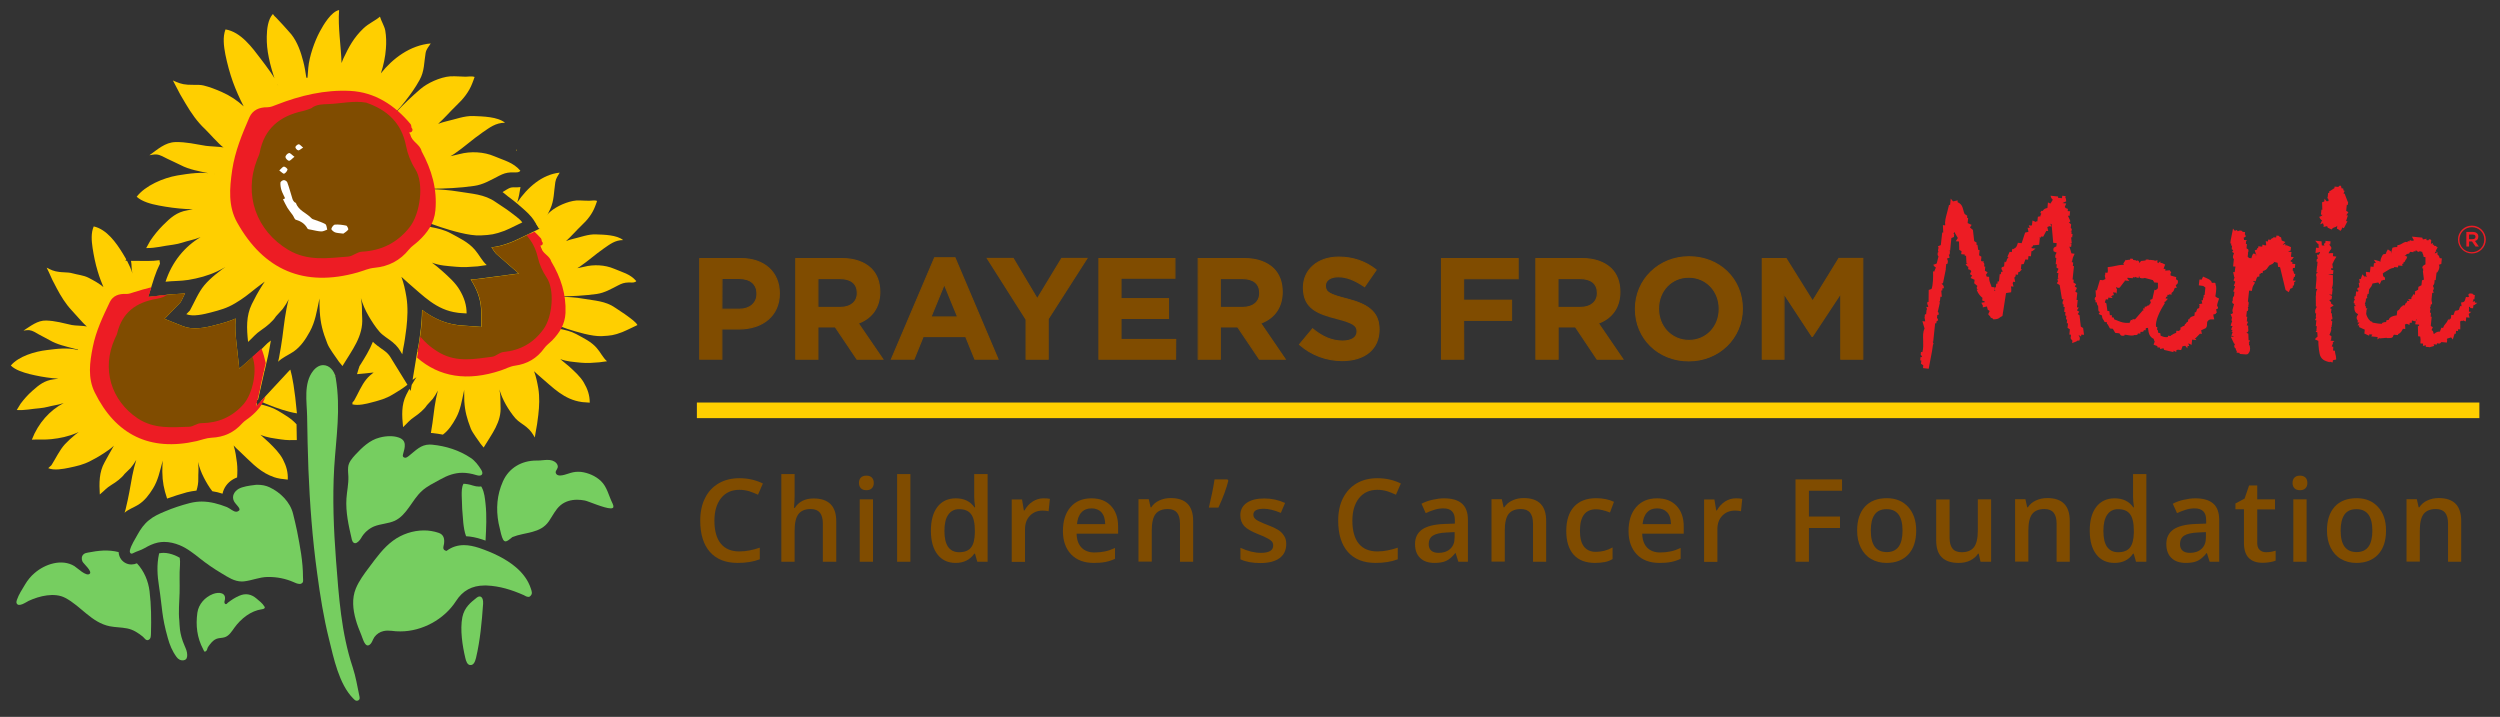 <?xml version="1.0" encoding="utf-8"?>
<!-- Generator: Adobe Illustrator 25.0.0, SVG Export Plug-In . SVG Version: 6.00 Build 0)  -->
<svg version="1.1" id="Layer_1" xmlns="http://www.w3.org/2000/svg" xmlns:xlink="http://www.w3.org/1999/xlink" x="0px" y="0px"
	 viewBox="0 0 1939 556" style="enable-background:new 0 0 1939 556;" xml:space="preserve">
<rect x="0" y="0" width="1939" height="556" fill="#333333" stroke="none"/>
<style type="text/css">
	.st0{fill:#FFCF00;}
	.st1{fill:#804C00;}
	.st2{fill:#ED1C24;}
	.st3{fill:#76CE60;}
	.st4{fill:#FFFFFF;}
	.st5{enable-background:new    ;}
</style>
<g>
	<rect x="540.5" y="312.2" class="st0" width="1382.5" height="12.1"/>
</g>
<g>
	<g>
		<path class="st1" d="M542.6,200.5h31.9c18.6,0,29.9,11,29.9,27v0.2c0,18.1-14.1,27.4-31.6,27.4h-13v23.4h-17.2L542.6,200.5
			L542.6,200.5z M573.4,239.9c8.6,0,13.6-5.1,13.6-11.8v-0.2c0-7.7-5.3-11.8-13.9-11.8h-13.3V240L573.4,239.9L573.4,239.9z"/>
		<path class="st1" d="M560.3,279h-18v-78.9h32.3c18.4,0,30.3,10.8,30.3,27.4v0.2c0,16.9-12.6,27.9-32,27.9h-12.6V279L560.3,279z
			 M543.1,278.1h16.3v-23.4h13.5c18.9,0,31.1-10.6,31.1-27v-0.2c0-16.1-11.6-26.6-29.5-26.6H543L543.1,278.1L543.1,278.1z
			 M573.4,240.3h-14v-24.7h13.7c9.1,0,14.4,4.5,14.4,12.3v0.2C587.5,235.4,581.8,240.3,573.4,240.3z M560.3,239.4h13.2
			c7.9,0,13.2-4.6,13.2-11.4v-0.2c0-7.2-4.9-11.4-13.5-11.4h-12.8L560.3,239.4L560.3,239.4z"/>
	</g>
	<g>
		<path class="st1" d="M617.1,200.5h35.7c9.9,0,17.6,2.8,22.8,7.9c4.3,4.4,6.7,10.5,6.7,17.9v0.2c0,12.6-6.8,20.5-16.7,24.2
			l19.1,27.9h-20.1l-16.7-25h-13.5v25h-17.2L617.1,200.5L617.1,200.5z M651.7,238.4c8.4,0,13.2-4.5,13.2-11v-0.2
			c0-7.4-5.1-11.2-13.5-11.2h-17.1v22.4H651.7z"/>
		<path class="st1" d="M685.5,279h-21.1l-0.1-0.2L647.6,254h-12.8v25h-18v-78.9h36.1c9.8,0,17.8,2.8,23.1,8
			c4.5,4.5,6.8,10.7,6.8,18.2v0.2c0,11.6-5.8,20.3-16.5,24.4L685.5,279z M664.8,278.1h19l-18.9-27.7l0.5-0.2
			c10.6-3.9,16.5-12.4,16.5-23.8v-0.2c0-7.2-2.3-13.2-6.6-17.5c-5.1-5.1-12.9-7.8-22.5-7.8h-35.3v77.2h16.3v-25H648l0.1,0.2
			L664.8,278.1z M651.7,238.9h-17.8v-23.3h17.5c8.9,0,13.9,4.2,13.9,11.6v0.2C665.3,234.4,660.1,238.9,651.7,238.9z M634.8,238h17
			c7.8,0,12.7-4.1,12.7-10.6v-0.2c0-6.9-4.6-10.7-13.1-10.7h-16.6L634.8,238L634.8,238z"/>
	</g>
	<g>
		<path class="st1" d="M724.8,199.9h15.8l33.5,78.6h-18L749,261h-33l-7.1,17.5h-17.5L724.8,199.9z M742.8,245.9l-10.4-25.3
			L722,245.9H742.8z"/>
		<path class="st1" d="M774.7,279h-18.9l-0.1-0.3l-7-17.2h-32.4l-7.1,17.5h-18.5l0.3-0.6l33.6-78.9H741l0.1,0.3L774.7,279z
			 M756.4,278.1h17l-33.1-77.8H725l-33,77.8h16.6l7.1-17.5h33.6l0.1,0.3L756.4,278.1z M743.5,246.3h-22l0.2-0.6l10.8-26.3
			L743.5,246.3z M722.7,245.4h19.4l-9.7-23.7L722.7,245.4z"/>
	</g>
	<g>
		<polygon class="st1" points="795.8,247.8 765.8,200.5 785.9,200.5 804.5,231.8 823.5,200.5 843,200.5 813,247.4 813,278.6 
			795.8,278.6 		"/>
		<path class="st1" d="M813.4,279h-18v-31.1L765,200h21.1l0.1,0.2l18.3,30.7l18.7-30.9h20.6l-30.4,47.5L813.4,279L813.4,279z
			 M796.2,278.1h16.3v-30.8l0.1-0.1l29.6-46.3h-18.5l-19.2,31.8l-18.9-31.8h-19l29.7,46.7L796.2,278.1L796.2,278.1z"/>
	</g>
	<g>
		<polygon class="st1" points="852.3,200.5 911.2,200.5 911.2,215.8 869.4,215.8 869.4,231.6 906.2,231.6 906.2,246.9 869.4,246.9 
			869.4,263.3 911.8,263.3 911.8,278.6 852.3,278.6 		"/>
		<path class="st1" d="M912.2,279h-60.3v-78.9h59.8v16.1h-41.8v15h36.8v16.2h-36.8v15.5h42.4L912.2,279L912.2,279z M852.8,278.1
			h58.6v-14.4H869v-17.3h36.8V232H869v-16.7h41.8v-14.4h-58V278.1z"/>
	</g>
	<g>
		<path class="st1" d="M929.3,200.5H965c9.9,0,17.6,2.8,22.8,7.9c4.3,4.4,6.7,10.5,6.7,17.9v0.2c0,12.6-6.8,20.5-16.7,24.2
			l19.1,27.9h-20.1l-16.7-25h-13.5v25h-17.2L929.3,200.5L929.3,200.5z M963.8,238.4c8.4,0,13.2-4.5,13.2-11v-0.2
			c0-7.4-5.1-11.2-13.5-11.2h-17.1v22.4H963.8z"/>
		<path class="st1" d="M997.6,279h-21.1l-0.1-0.2L959.7,254h-12.8v25h-18v-78.9H965c9.8,0,17.8,2.8,23.1,8
			c4.5,4.5,6.8,10.7,6.8,18.2v0.2c0,11.6-5.8,20.3-16.5,24.4L997.6,279z M976.9,278.1h19L977,250.5l0.5-0.2
			c10.6-3.9,16.4-12.4,16.4-23.8v-0.2c0-7.2-2.3-13.2-6.6-17.5c-5.1-5.1-12.9-7.8-22.4-7.8h-35.3v77.2H946v-25h14.2l0.1,0.2
			L976.9,278.1z M963.8,238.9H946v-23.3h17.5c8.9,0,13.9,4.2,13.9,11.6v0.2C977.5,234.4,972.2,238.9,963.8,238.9z M946.9,238h17
			c7.8,0,12.7-4.1,12.7-10.6v-0.2c0-6.9-4.6-10.7-13.1-10.7h-16.6L946.9,238L946.9,238z"/>
	</g>
	<g>
		<path class="st1" d="M1007.9,267.2L1018,255c7,5.8,14.4,9.5,23.3,9.5c7,0,11.3-2.8,11.3-7.4v-0.2c0-4.4-2.7-6.6-15.7-9.9
			c-15.7-4-25.9-8.4-25.9-23.9v-0.2c0-14.2,11.4-23.5,27.3-23.5c11.4,0,21.1,3.6,29,9.9l-8.9,12.9c-6.9-4.8-13.7-7.7-20.3-7.7
			c-6.6,0-10,3-10,6.8v0.2c0,5.1,3.3,6.8,16.8,10.3c15.8,4.1,24.8,9.8,24.8,23.4v0.2c0,15.5-11.8,24.2-28.7,24.2
			C1029.2,279.7,1017.3,275.6,1007.9,267.2"/>
		<path class="st1" d="M1041,280.1c-12.4,0-24.3-4.5-33.4-12.6l-0.3-0.3l0.3-0.3l10.4-12.5l0.3,0.3c7.8,6.4,15.1,9.4,23,9.4
			c6.8,0,10.8-2.6,10.8-6.9V257c0-3.9-2.1-6.1-15.4-9.5c-14.8-3.8-26.2-8-26.2-24.3V223c0-14.1,11.4-24,27.8-24
			c11.1,0,21,3.4,29.3,10l0.3,0.3l-9.4,13.6l-0.4-0.2c-7.4-5.1-13.9-7.6-20.1-7.6c-5.8,0-9.6,2.5-9.6,6.4v0.2
			c0,4.7,2.8,6.3,16.5,9.8c15.1,3.9,25.1,9.5,25.1,23.9v0.2C1070.1,270.7,1059,280.1,1041,280.1z M1008.5,267.1
			c8.9,7.8,20.4,12.1,32.5,12.1c17.4,0,28.2-9.1,28.2-23.8v-0.2c0-13.9-9.3-19.1-24.4-23c-13.5-3.5-17.2-5.2-17.2-10.7v-0.2
			c0-4.4,4.1-7.2,10.5-7.2c6.2,0,12.8,2.5,20.2,7.5l8.4-12.2c-8.1-6.4-17.6-9.6-28.4-9.6c-16.1,0-26.9,9.3-26.9,23.1v0.2
			c0,15.7,10.6,19.6,25.6,23.4c12.6,3.2,16.1,5.4,16.1,10.4v0.2c0,4.8-4.5,7.8-11.7,7.8c-8.1,0-15.5-3-23.2-9.3L1008.5,267.1z"/>
	</g>
	<g>
		<polygon class="st1" points="1118.1,200.5 1177.5,200.5 1177.5,216.1 1135.2,216.1 1135.2,232.7 1172.5,232.7 1172.5,248.3 
			1135.2,248.3 1135.2,278.6 1118.1,278.6 		"/>
		<path class="st1" d="M1135.7,279h-18.1v-78.9h60.3v16.5h-42.3v15.8h37.2v16.5h-37.2L1135.7,279L1135.7,279z M1118.5,278.1h16.3
			v-30.2h37.2v-14.7h-37.2v-17.5h42.3V201h-58.6L1118.5,278.1L1118.5,278.1z"/>
	</g>
	<g>
		<path class="st1" d="M1191.2,200.5h35.7c9.9,0,17.6,2.8,22.8,7.9c4.3,4.4,6.7,10.5,6.7,17.9v0.2c0,12.6-6.8,20.5-16.7,24.2
			l19.1,27.9h-20.1l-16.7-25h-13.5v25h-17.2L1191.2,200.5L1191.2,200.5z M1225.8,238.4c8.4,0,13.2-4.5,13.2-11v-0.2
			c0-7.4-5.1-11.2-13.5-11.2h-17.1v22.4H1225.8z"/>
		<path class="st1" d="M1259.5,279h-21.1l-0.1-0.2l-16.6-24.8h-12.8v25h-18.1v-78.9h36.1c9.8,0,17.8,2.8,23.1,8
			c4.5,4.5,6.8,10.7,6.8,18.2v0.2c0,11.6-5.8,20.3-16.5,24.4L1259.5,279z M1238.9,278.1h19l-18.9-27.7l0.5-0.2
			c10.6-3.9,16.4-12.4,16.4-23.8v-0.2c0-7.2-2.3-13.2-6.6-17.5c-5.1-5.1-12.9-7.8-22.4-7.8h-35.3v77.2h16.3v-25h14.2l0.1,0.2
			L1238.9,278.1z M1225.8,238.9H1208v-23.3h17.5c8.9,0,13.9,4.2,13.9,11.6v0.2C1239.4,234.4,1234.2,238.9,1225.8,238.9z M1208.8,238
			h17c7.8,0,12.7-4.1,12.7-10.6v-0.2c0-6.9-4.6-10.7-13.1-10.7h-16.6V238L1208.8,238z"/>
	</g>
	<g>
		<path class="st1" d="M1268.4,239.8v-0.2c0-22.2,17.5-40.4,41.6-40.4s41.4,18,41.4,40.2v0.2c0,22.2-17.5,40.4-41.6,40.4
			S1268.4,262,1268.4,239.8 M1333.4,239.8v-0.2c0-13.4-9.8-24.5-23.7-24.5c-13.8,0-23.4,10.9-23.4,24.3v0.2
			c0,13.4,9.8,24.5,23.7,24.5C1323.8,264.1,1333.4,253.1,1333.4,239.8"/>
		<path class="st1" d="M1309.8,280.3c-23.8,0-41.8-17.5-41.8-40.6v-0.2c0-22.9,18.5-40.8,42-40.8c23.8,0,41.8,17.4,41.8,40.6v0.2
			C1351.8,262.4,1333.4,280.3,1309.8,280.3z M1310,199.6c-23.1,0-41.2,17.6-41.2,39.9v0.2c0,22.6,17.6,39.7,40.9,39.7
			c23.1,0,41.2-17.5,41.2-39.9v-0.2C1350.9,216.7,1333.3,199.6,1310,199.6z M1310,264.5c-13.5,0-24.1-11-24.1-25v-0.2
			c0-14.1,10.3-24.8,23.9-24.8c13.5,0,24.1,11,24.1,25v0.2C1333.9,253.9,1323.6,264.5,1310,264.5z M1309.8,215.4
			c-13.1,0-23,10.3-23,23.9v0.2c0,13.7,10,24.1,23.2,24.1c13.1,0,23-10.3,23-23.9v-0.2C1333,225.8,1323,215.4,1309.8,215.4z"/>
	</g>
	<g>
		<polygon class="st1" points="1366.6,200.5 1385.2,200.5 1405.7,233.5 1426.2,200.5 1444.7,200.5 1444.7,278.6 1427.7,278.6 
			1427.7,227.6 1405.7,260.9 1405.2,260.9 1383.5,227.9 1383.5,278.6 1366.6,278.6 		"/>
		<path class="st1" d="M1445.2,279h-17.9v-50l-21.3,32.3h-0.9l-0.1-0.2l-20.9-31.8V279h-17.7v-78.9h19.2l0.1,0.2l20.2,32.4L1426,200
			h19.2V279z M1428.1,278.1h16.2v-77.2h-17.8l-20.8,33.4l-0.4-0.6l-20.4-32.8h-17.8v77.2h16v-51.7l22.4,34l22.6-34.4L1428.1,278.1
			L1428.1,278.1z"/>
	</g>
</g>
<g>
	<g>
		<path class="st2" d="M1741.9,274.9c-0.3,0-0.8,0-1.3-0.1l-1.4-0.1v-0.3l-0.1,0.3l-2-0.2l-0.1-0.8l-2.3-0.2l0.2-1.5h-0.1l-0.5-0.1
			l-0.1-0.5c-0.1-1.2-0.4-1.4-0.6-1.5s-0.5-0.3-0.6-0.7c-0.3-1,0.1-1.9,0.5-2.5l-0.7-0.1l-0.2-0.4c-0.6-1.3-1.2-2.5-1.8-3.8
			l-0.6-1.3h1.3l0.7,0.1c0-0.2,0-0.4,0.1-0.6l-1.7-0.2l0.4-1c0.2-0.6,0.5-1.3,0.7-2l-1-0.1l0.9-1.4l-1.1-0.1l0.2-0.9
			c0.1-0.6,0.3-0.9,0.5-1.2c0.1-0.2,0.3-0.5,0.4-0.8l-1.5-0.2l0.2-0.9c0.2-0.9,0.6-1.8,0.9-2.4c0,0,0-0.1,0.1-0.1
			c-0.4-0.4-0.7-1.1-0.4-2l0.2-0.7h0.1l-1.2-3.2l1.2,0.1l0.7-1.1c-0.3-0.4-0.5-1-0.4-1.7h-0.1l1.3-4.8l-1.2-0.8l-0.1-0.3
			c-0.2-1,0-1.5,0.4-1.8l-0.1-0.6c-0.1-1.7,0.5-2.4,1-2.8l0.3-3.2l-0.7-0.1v-0.7c0-0.3,0.1-0.5,0.3-0.9c0.3-0.6,0.8-1.7,0.9-2.8l0,0
			l-1-0.1l1.2-3.3l-1.4-0.9l0.9-2.6h-0.3l-0.9-4l1.2,0.1c0.2-0.8,0.2-1.5,0.3-2.2c0.1-0.8,0.2-1.6,0.4-2.1l-1.9-0.2l0.6-6l-0.6-0.1
			l-0.1-0.6c-0.2-1.2,0.4-2.7,0.8-3.6c-0.3-0.2-0.5-0.3-0.8-0.5l-0.7-0.4l0.9-1.4l-1.2-0.8l0.3-2.7l-0.8-0.1l0.1-0.8
			c0-0.2,0.1-0.4,0.1-0.7l-0.7-0.1V188l0.2-1.4v-0.1v-0.1c0.5-2.5,1-5,1.5-7.4l0.3-1.7l1.4,1.7l1.7-0.6l0.3,0.6c0,0,0.2,0.3,0.4,0.4
			c0.5-0.4,1.6-0.9,2.9-0.4l0.6,0.2l-0.1,0.6l2.2,0.2l-0.2,1.8c0.3,0.2,0.6,0.6,0.6,1.3v0.6l-1.5,0.6l0.3,1.8l2.2,0.2l-0.9,1.4h0.2
			l-0.1,1.5l0.8,0.1l-0.3,3.3l1.3,0.8l0.1,0.3c0.3,1.2-0.1,2-0.4,2.5h0.2l-0.3,3l0.6,0.1l0.1,0.7v0.1l2.2,0.2
			c0.3-1.5,0.6-2.1,1.1-3.1l0.2-0.5l2.1,0.2l-0.1,1.2l0.5-0.1c-0.1-0.8-0.3-1.3-0.6-1.9c-0.1-0.3-0.3-0.7-0.4-1.1l-0.2-0.8l1.8-0.7
			l0.1-1.1l0.7,0.1l0.2-1.5l3,0.3l0.2-1.6l1.1,0.3l1.2,0.5l0.1-0.4l0.5,0.1l-0.4-3.1l1.7,0.2l0.2-1.5l1.9,0.2c0,0,0-0.1,0.1-0.1
			c0.2-0.4,0.8-1.4,1.9-1.2l0.1-0.7l2.2,0.2l0.2-1.5l1.9,0.2l0.2,0.3c0.1,0.2,0.2,0.3,0.3,0.4c0.2,0.1,0.4,0.1,0.8,0.3l0.4,0.2
			l0.5,2.4l2.8,1.2l-0.7,0.8c-0.3,0.4-0.7,0.8-1.2,0.8l0.1,0.5l1.9-0.7l-0.1,1.2c0.2,0,0.4,0.1,0.6,0.1v-0.2l1.1,0.3l2.7,1.2
			l-0.3,2.7l-1.6,0.4v0.4l2.3,0.2l-0.3,2.4h-0.3l0.3,0.1l-0.1,1.3l2.2,0.2l-0.9,1.2c-0.7,0.9-0.8,1-1.5,1.4l-0.1,0.8
			c0.2,0.1,0.5,0.2,0.8,0.3l0.6,0.2l-0.1,1.3l2.3,0.2l-0.3,3h-0.7c-0.3,0-0.6,0.1-0.8,0.1l-0.2,2l0.4,0.1l0.2,0.4
			c0.1,0.2,0.2,0.4,0.2,0.8c0.1,0.3,0.3,1.1,0.4,1.2h0.9l-0.3,1.6l-0.1,0.8l-0.8-0.1v0.6c0,0.3-0.1,0.5-0.3,1
			c-0.2,0.3-0.4,0.8-0.5,1.2l2.5,0.3l-1.7,1.4c0.1,0.1,0.2,0.2,0.2,0.3l0.1,0.2l-0.2,1.8l-0.8-0.1c-0.1,0.5-0.1,1-0.2,1.4l-0.1,0.5
			l-1.7,0.6l-1.2,2.7l-0.8-0.5c-0.4-0.3-0.9-0.6-1.3-0.9l-0.3-0.2l-0.2-0.4l-4.2-17.4l-1.5-0.2l-0.4-3.2l-0.5-0.1
			c-0.9-0.3-1.7-0.5-2.7-0.7l0.6,0.4l-0.7,0.7c-0.5,0.6-1.3,0.9-2,1.2c-0.5,0.2-1,0.5-1.2,0.7c-0.5,0.6-0.9,1.1-1.2,1.6
			c-0.7,1.1-1.4,2.1-3.7,2.6l-0.2,1.6l-1.5-0.1l-0.1,0.8l-0.8-0.1l-0.2,2.2l-1.1-0.1l-0.1,0.1c-0.8,0.9-0.9,1-1.4,2.9l-0.2,0.7
			l-1.8-0.2l0,0l-0.2,0.3c0.3,0.2,0.5,0.3,0.8,0.5l0.7,0.4l-0.4,0.7c-0.2,0.3-0.4,0.6-0.5,0.9c-0.7,1.1-1.1,1.8-1.4,4l-0.1,0.8
			l-2.2-0.2c-0.3,2.8-0.6,5.6-0.9,8.4c0.1,0.1,0.1,0.1,0.2,0.2c0.4,0.5,0.5,1.1,0.3,2l-0.1,0.8h-0.2l0.3,0.8l-0.3,0.4
			c-0.1,0.1-0.2,0.2-0.3,0.3c0.3,0.6,0.5,1.4,0.1,2.4l-0.2,0.6l-0.6-0.1c-0.1,1.2-0.2,2.4-0.4,3.5l-0.1,0.9l0.8,0.1l-0.1,0.8
			c-0.1,1-0.2,2-0.3,2.9l1,0.1l-1.1,2.9l1.2,0.1v0.8c-0.1,0.9,0,1.6,0.1,2.1c0.1,1.5-0.1,2.2-1.5,2.7l1.5,0.7l0.2,5.1l0,0l1.1,0.1
			l-1,2.2h0.4l-0.2,1.5l0.5,0.1l0.1,0.5c0.7,2.6,0,4.6-0.7,5.3C1743.8,274.4,1743.3,274.9,1741.9,274.9"/>
	</g>
	<g>
		<path class="st2" d="M1815.1,179.1l-0.8-0.8c-0.1-0.1-0.2-0.2-0.2-0.2l-0.7-0.2l0.1-0.3l-1-0.1l0.1-0.8c0.1-0.5,0.1-1.1,0.2-1.6
			c-0.7,0.8-1.4,1-2.1,1.2s-1.3,0.4-1.9,1.2l-0.4,0.5l-3-1.4l-0.5-1.2l-2.8,0.6l0.2-1.5c-0.4-0.4-0.6-0.9-0.5-1.4l-2.3,0.9l1.5-3.2
			c-0.6-0.1-1.2-0.6-1.8-1.8l-0.4-0.8l0.8-0.3c1.1-0.5,1.4-0.6,1.7-1.3l-1.2-0.1l0.4-3.9l0.7,0.1l-0.2-5.8l1.7-0.6l0.2-2.2l1.6,2
			l1.7-0.2c-0.4-0.4-0.3-0.9-0.3-1.6c-0.1,0-0.2-0.1-0.3-0.2l-0.2-0.1l-0.1-0.2c-0.2-0.4-0.2-0.8,0-1.1c0,0,0-0.1,0.1-0.1l0.3-3
			l1,0.1l-0.4-1l4.3-2.8l0.1-1.2l3,0.3l0.1-0.3c0.1-0.2,0.5-0.7,1.1-0.7h0.4l0.3,0.3c0.1,0.1,0.4,0.4,0.4,1.7l1.4,0.2l0.1,0.7
			c0,0.5,0.1,0.8,0.2,0.9l0.8,0.2l-0.9,2.1l0.9,0.1l2.4,6.3h0.3l-0.2,2.4l-0.8-0.1l-0.5,4.7l1.7,1.1l-1.6,2.4l1.2,0.1l-1.4,4.4
			l1.1,0.1l-2.8,5.4l-1.3-0.6c0,0.3,0,0.5-0.2,0.8c-0.1,0.2-0.3,0.5-0.5,1.1L1815.1,179.1z"/>
	</g>
	<g>
		<path class="st2" d="M1809.2,281.1l-0.9-0.2c-0.5-0.1-1-0.2-1.3-0.5v0.5l-0.9-0.2c-1.6-0.4-4.8-1.2-6.2-4.1
			c-1.1-1.5-1.9-9.1-1.8-12.2l-2.6-1.2l0.5-0.8c0.1-0.1,0.2-0.3,1.5-1.3l-0.2-3.5l-1.3-0.1l0.9-1.5h-0.3l0.1-0.8
			c0.1-0.7,0.2-1.4,0.2-2.2l-0.8-0.1l0.5-4.5l-1.1-0.1l0.5-1c0.2-0.4,0.3-0.8,0.5-1.1l-0.4-0.1l0.3-3l-0.6-0.1l-0.1-0.6
			c-0.3-1.7,0.3-2.8,0.8-3.7c0.2-0.3,0.3-0.6,0.4-0.9l-0.7-0.1l-0.1-8.5h0.2v-0.5c-0.2-1.9,0.3-3.1,0.8-4.2c0.1-0.1,0.1-0.3,0.2-0.4
			l-1.3-0.1l0.2-2.3c0.3-2.8,0.7-7.1,0.3-7.9l-0.2-0.2l0.2-1.3c0.2-0.3,0.4-0.4,0.6-0.5s0.4-0.2,0.7-0.5l-1.2-0.1l0.5-4.8
			c0.1-0.2,0.2-0.4,0.4-0.4h-0.3l0.3-3l-0.8-0.1l0.2-1.9l0.3-0.2c0.1-0.1,0.3-0.2,0.5-0.2l-0.7-3.1l1.4,0.1l1-1.6
			c-0.1-0.2-0.1-0.3-0.2-0.5c0-0.1,0-0.1-0.1-0.2c-0.4,0.4-0.7,0.4-1.5,0.6l-1.7,0.3l0.4-4.1l2.1,0.2l-0.2-3.1
			c-0.1-0.1-0.2-0.1-0.3-0.1c-0.3-0.1-0.5-0.2-0.7-0.5c0-0.1-0.1-0.2-0.3-0.4l-1.2-1.5l4.9,0.5l0.2,3.1l2.1,0.2l-0.1-0.2
			c-0.4-0.6-0.3-1.1-0.2-1.3c0.2-0.4,0.6-0.6,0.9-0.6l0.2-1.6l3.9,0.4l-0.3,2.4l-0.8-0.1c0.1,0.2,0.3,0.6,0.7,1
			c0.5,0.6,1.1,1.2,1,2.1c0,0.5-0.3,0.9-0.7,1.2c-0.2,0.4-0.4,0.7-0.6,0.9c-0.3,0.5-0.6,1-0.9,1.6c0.2,0.1,0.3,0.2,0.5,0.2
			c0.4-0.2,1-0.2,1.4-0.2c0.5,0,0.9,0,0.9,0l0.8,0.1l-0.2,2.3l2.7,0.3l-0.6,1.1c-0.2,0.4-0.4,0.7-0.7,1.1c-0.4,0.7-0.8,1.3-1.2,2.4
			l-0.3,0.9l-0.4-0.2l0.5,3.8l-1.4-0.1c0.1,0.4,0.1,0.8,0.2,1.4l1.6,0.2l-0.3,3l-3.4,0.2c0,0.1,0,0.1,0,0.2l3.3,0.4v0.8
			c0,1.1,0,2,0,2.9c0.1,2.2,0.1,4.3-0.9,6.7l0.7-0.1l-0.5,4.9l-2.2-0.2v0.1l2.2,1l-0.3,2.6l-1.7,0.6c-0.1,0.3,0.1,0.4,0.4,0.7
			c0.4,0.4,1.1,1,1,2.2l1.9,1.2l-0.9,0.7c-0.2,0.2-0.3,0.3-0.4,0.3c-0.2,0.2-0.4,0.3-0.8,0.3c0,0-0.1,0-0.2,0l-0.2,1.5l0.8-0.1
			l-0.4,3.3c0.1,0,0.1,0.1,0.2,0.1l0.5,0.2v0.6c-0.1,1,0.1,1.4,0.2,1.8c0.1,0.3,0.2,0.7,0.2,1.3v0.9l-0.8-0.1l-0.1,1.4l0.8,0.1
			l-0.3,3.1h-0.3l0.1,0.1l0.1,0.5c0,0.3,0,0.7-0.3,1l-0.3,0.3l0.3,0.9v0.2c-0.1,1.3-0.8,3.2-1.5,4.6l1.6,1l-0.3,2.8h-0.4l0.1,0.6
			l2.9,0.3l-1.6,1.3h0.6l-1.1,3l1.1,0.1l0.1,0.8l-0.2,2.2l1.4,0.1l0.1,0.7c0.1,1,0.3,1.5,0.4,2.2c0.2,0.8,0.5,1.7,0.5,3.3v0.7
			l-0.7,0.1c-0.6,0.1-1.2,0.2-1.8,0.4L1809.2,281.1z"/>
	</g>
	<g>
		<path class="st2" d="M1495.9,286l-4.4-0.5l0.2-2.2c-0.5-0.3-0.9-0.6-1.4-0.9l-0.4-0.3l0.1-0.5c0.1-0.7,0.2-1.4,0.2-2l-0.9-0.1
			l0.1-0.8c0-0.3,0.1-0.7,0.1-1l0.1-0.8l1,0.1c0.2-0.9,0-1-0.2-1.1s-0.5-0.3-0.6-0.7l-0.1-0.2l0.2-2l1.1,0.1c0.8-2.9,0.7-6,0.6-9
			c-0.1-3.5-0.3-6.7,1.1-9.2l-1.7-5.8l2.2,0.2c-0.1-0.7-0.2-1.4-0.3-1.9c-0.2-0.6-0.2-0.9-0.2-1.2l0.1-0.7h0.2l0,0
			c-0.3-0.4-0.2-0.9-0.1-1.2l0.2-0.6l0.8,0.1c0.1-1,0.2-2,0.3-3l0.1-0.8h0.4c-0.1-0.2-0.2-0.5-0.3-0.8l-0.4-1.2l1.5,0.1
			c0.1-0.6-0.1-0.9-0.3-1.4c-0.2-0.5-0.6-1.1-0.4-1.9l0.2-0.7l0.7,0.1c0,0,0,0,0.1,0l0.1-9.3l2.2-0.8c1.2-2.6,1.3-10,1.2-12.6
			l-0.1-1l1.1,0.1v-0.1c0-0.3,0.2-0.6,0.4-1.2c0.2-0.5,0.6-1.2,0.8-1.9c-0.2-0.1-0.3-0.1-0.3-0.1c-0.4-0.1-0.5-0.2-0.7-0.5
			c-0.1-0.1-0.2-0.2-0.4-0.5l-0.7-0.9l2.7-1l1.4-5.6c-0.5-0.4-0.9-1.2-0.6-2.6l0.2-0.7l0.8,0.1c-0.1-0.1-0.2-0.3-0.4-0.4l-0.4-0.3
			l0.2-2.3h0.4c-0.1-0.3-0.2-0.5-0.3-0.8l-0.3-0.8l0.7-0.3c0.5-0.2,1-0.4,1.5-0.6l0.8-7.2l0,0l0.3-2.6l0.8,0.1l-0.3-5.8l1.8,0.2
			c-0.4-3.1,0.4-5.9,1.3-9.3c0.5-1.7,1-3.7,1.5-5.9l0.1-0.6l0.6-0.1c0.1,0,0.2,0,0.3,0v-0.1c0.1-0.9,0.2-1.9,0.3-2.8l0.2-2l1.8,2.2
			l3.6-0.8l-0.1,1.1c0,0.1,0,0.2,0,0.3c3.3,1.5,3.8,3.6,4.4,5.9c0.3,1.1,0.5,2.1,1.1,3.3l2,1.3l-0.2,1.6h0.1l0.8,0.1l-0.4,4l3.1,1.4
			l-1.3,2l2.3,1.9l1,8.7l1.9,1.2l-0.2,1.6l0.8,0.1l0.1,0.6c0.2,1.1,0.3,2.2,0.5,3.3l1,0.1v0.8c-0.1,1.1-0.2,2.2-0.3,3.3l1.8,1.1
			l-0.3,3l0.4,0.5l1.9,0.2l-0.5,0.8c0.2,0.1,0.3,0.2,0.4,0.3c0.5,0.6,0.4,1.6,0.2,2.8l0.9,0.1l-0.1,0.8c-0.1,0.8-0.2,1.6-0.2,2.3
			c0.5,0.3,0.9,0.6,1.4,0.9l0.7,0.4l-1.3,2c0.3,0.2,0.4,0.6,0.5,1.3c0.2,0,0.4,0,0.6,0.1l1.4,0.1v0.7c0,2.2,0.4,3.2,0.9,4.4
			c0.3,0.8,0.7,1.6,1,2.8l2,0.2v0.7c0,1.1,0,1.7,0.1,2.1l1.1,0.1c-0.1,0-0.2-0.1-0.2-0.1c-0.2-0.1-0.5-0.3-0.7-0.6l-0.2-0.2l0.2-2
			l0.8,0.1c0.1,0,0.1,0,0.2,0l0.3-2.9l0.9,0.1l0.2-1.9l1,0.1l0.6-5.7l0.9,0.1c0-0.4,0.1-0.7,0.1-1.1l0.1-0.8l1.1,0.1
			c0.1-0.5-0.1-0.9-0.4-1.4s-0.7-1.2-0.3-1.9l0.1-0.3l1.8-0.7c0.1-0.8,0.2-1.6,0.2-2.4l0.2-1.3l0.9,0.6v-0.1l0.1-0.8l0.7,0.1
			c-0.4-0.7-0.2-1.1,0.6-2.4l0.3-0.4l0.8,0.1c0,0,0,0-0.1,0c-0.2-0.1-0.5-0.3-0.8-0.6l-0.3-0.4l1.7-3.7l1.7,0.2
			c0-0.4,0.1-0.7,0.1-1.1l0.2-1.5l0.5,0.4l0.8-0.4c1.7-0.8,2.2-1.6,2.9-4l0.2-0.6l2.9,0.3l2.7-8.2l0.4-0.1c0.8-0.2,1.5-0.3,2.2-0.5
			c-0.1-0.5-0.2-1-0.3-1.4l-0.4-1.8l1.7,0.2c-0.1-0.3-0.2-0.5-0.3-0.8l-0.5-1.3l1.3,0.2c0.2,0,0.4,0.1,0.6,0.1
			c0.2-0.2,0.4-0.3,0.6-0.4l0.4-3.6l2.8,1.2l0.1-0.6l0.9,0.1l0.4-3.6l0.6-0.1c0.6-0.1,1.1-0.2,1.7-0.4l-0.1-0.1l-0.3-0.4l0.8-1.3
			c-0.3-0.1-0.5-0.3-0.6-0.6c-0.2-0.4,0-0.9,0.4-1.4l0.3-0.3l0.9,0.1c1.1-1.5,1.7-1.9,3.7-2.3c0.1-1.1,0.2-2.1,0.3-3.2l0.1-1.1
			l1.9,0.9l1.9-3l0,0c-0.4-0.4-1.1-0.9-1.4-1.9l-0.4-1.2l5.9,0.6l-0.1,1l3.1,0.3l0.2-1.9l2.6,0.3l-0.2,1.4c0.1,0.1,0.2,0.2,0.2,0.2
			c0.2,0.2,0.3,0.4,0.3,0.8c0,0.1,0,0.4,0.1,1l0.1,0.7l-0.6,0.2c-0.8,0.3-1.6,0.7-2.3,1.1l2.9,0.3l-1.2,2.8h0.2l0.2,0.3
			c0.2,0.2,0.3,0.4,0.4,0.5c0.2,0.1,0.5,0.1,1.1,0.4l0.6,0.2l-0.2,1.7l1.9,0.2l-0.4,3.5l-1.3-0.1l1.9,4.2l-0.3,0.4
			c-0.3,0.4-0.6,0.6-0.9,0.6l1.8,1.5l-0.3,2.9c0.2,0,0.4,0.1,0.5,0.3c0.3,0.3,0.3,0.8,0.3,1.2v0.4l-0.4,0.2
			c-0.1,0.1-0.3,0.2-0.5,0.4l0.8,0.1l-0.2,1.9h0.1l0.8,0.1l-0.3,2.6l-0.8-0.1l0.1,1c0.1,0.9,0.2,1.9,0.3,2.8l0.1,0.7l-0.7,0.1
			c-0.3,0.1-0.7,0.1-1,0.2c0.1,0,0.2,0,0.3,0l1.2,0.1l-0.3,2.6l-0.8-0.1c-0.2,0-0.4,0-0.6-0.1c0.5,1.4,1.3,3.7,1.6,5.2l2.5,0.3
			l-0.5,1.1c-0.7,1.4-1,2-1.4,4.4l-0.1,0.8l-1.1-0.1l2,0.6l-0.3,2.7l0.9,0.1l-1.1,10.4l0.9,0.1l-0.2,2.2l2.1,1.3l-1.1,1.8l1.7,1.1
			l-1.3,2.8c0.4,0.3,0.8,0.5,1.2,0.8l0.4,0.3l-0.1,0.5c-0.2,1.6-0.3,3.3-0.5,4.9l0.9,0.1l-0.6,5.7c0.1,0,0.1,0,0.1,0l1.3,0.1
			l-1.4,2.2l1.8,1.1l-1.2,1.8c0.4,0.2,0.7,0.5,1.1,0.7l0.3,0.2l1,8.8l1.8,1.1l0.7,5.3l-2.1-0.2l-0.2,1.5l-1.8-1.1v0.4
			c0.6,0.8,1.2,2,0.6,3.4l-0.2,0.5h-0.6c-0.2,0-0.4,0-0.6-0.1c-0.8,0.7-1.4,0.9-2.2,1.2c-0.2,0.1-0.5,0.2-0.8,0.3l-1.3,0.5l0.2-1.9
			c-1.3-1.3-1.6-1.8-1.3-2.9c0.1-0.3,0.2-0.7,0.1-1.7l-1.2-0.1l0.4-4.1c-0.4-0.2-0.8-0.5-1.1-0.7l-0.7-0.4l0.4-3.5l-1-0.1l0.3-2.9
			c-0.1,0-0.1,0-0.1,0l-0.8-0.1l0.3-2.8l-0.8-0.1l-0.1-0.8l0.2-2c-0.1,0-0.1,0-0.2,0l-0.8-0.1l0.4-3.8l-1-0.1l0.1-0.8
			c0-0.4,0.1-0.7,0.1-1.1l-0.7-0.1l-0.1-0.6c-0.3-1.1,0.3-2.3,0.8-3.2l-1.3-0.1l-1.8-11l-2.2-1.4l1.1-1.8c-0.2-0.1-0.3-0.2-0.4-0.3
			c-0.3-0.4-0.2-0.9-0.1-1.2c0.1-0.4,0.5-0.6,0.7-0.6c0.2-0.1,0.3-0.1,0.4-0.2h-0.1l-0.8-0.1l0.4-3.8h-0.2l-1.1-0.1l1.4-3.1l-1.6-1
			l0.3-2.5l-0.9-0.1l0.5-4.8l-0.7-0.1l-0.1-0.6c-0.2-1.4,0.5-2.6,1.1-3.4l-2.4-1.1l-0.1-0.4c-0.6-2.6,1.3-3.1,2.1-3.3h0.1l0.3-2.6
			l-2.7-0.3l-1.3-14.6l-0.9-0.1c0.1,0.3,0.2,0.5,0.3,0.8l0.5,1.3l-1.3-0.2c-0.2,0-0.4-0.1-0.6-0.1c-0.1,0.1-0.2,0.2-0.2,0.2
			c-0.1,0.1-0.4,0.4-0.8,0.4h-0.2c0,0,0,0-0.1,0l0.7,3.2l-1.1-0.1c-0.1,0-0.3,0-0.4,0c-0.6,1.1-1.2,2.3-1.8,3.4l-0.6,1.1l-1.6-0.2
			l-0.1,0.7l-1.6,0.4c0,0,0,0,0.1,0l0.6,0.2l-0.5,5.1l-0.7,0.1c-1.4,0.1-2.8,0.2-4.1,0.4l0,0v0.1l-0.1,0.8l-0.8,0.1h-0.1l-0.1,1.2
			l3.1,0.3l-1.5,1.2c-0.3,0.2-0.4,0.4-0.5,0.4c-0.2,0.2-0.4,0.4-0.8,0.4c-0.1,0-0.2,0-0.4,0l-0.4,4l-1.9-0.2l-0.3,2.8l-2.1-0.2
			l-1.3,3.6l-1.9,0.2h0.1l-0.4,3.8l0.9,0.1l-1.2,1.2c-0.2,0.2-0.4,0.4-0.4,0.5c-0.2,0.2-0.4,0.4-0.8,0.4h-0.2c-0.1,0-0.2,0-0.3,0
			l-0.2,2.1l-1.9-0.2c0.2,0.6,0.1,1-0.1,1.5c-0.2,0.4-0.6,0.7-0.9,0.9l0.7,3.4l-1.5-0.2c-0.6,1.1-0.5,1.2-0.3,1.8
			c0.1,0.2,0.2,0.5,0.2,0.9l0.3,1.1l-1.2-0.1c-0.3,0-0.5-0.1-0.8-0.1c0.2,1,0.4,2.5,0.2,4l-0.1,0.6l-3.9,0.6l-2.8,17.8l-0.4,0.2
			c-0.9,0.4-1.4,0.8-1.8,1.1c-1,0.8-1.8,1.2-4.5,1.3h-0.4l-0.2-0.3c-0.2-0.2-0.3-0.4-0.4-0.5c-0.2-0.1-0.5-0.2-1.1-0.4l-0.3-0.1
			l-0.1-0.4c-0.2-0.6-0.6-0.9-1-1.3c-0.3-0.2-0.5-0.5-0.7-0.8l-0.1-0.3l1.1-2.4c-0.4-0.2-0.8-0.5-1.2-0.8l-0.3-0.2l-0.6-2.5
			l-3.3,0.7l0.2-1.6l-0.5-0.1v-0.5c0-0.1-0.1-0.2-0.2-0.3l-0.6-1.1l1.9-0.3c0.6-0.1,0.8-0.1,1-0.2l-0.1-0.1
			c-0.2-0.2-0.3-0.4-0.4-0.5c-0.2-0.1-0.5-0.1-1.1-0.4l-0.6-0.2l0.2-2.1c-1.8-1.4-3.2-3.2-4.1-5.3l-0.4-1l1-0.2c0.1,0,0.2,0,0.3,0
			c-0.1-0.1-0.2-0.1-0.3-0.1c-0.4-0.1-0.7-0.3-0.9-0.7c-0.2-0.4,0-0.8,0.2-1.3c0.1-0.1,0.2-0.3,0.3-0.6l-2.5-2.1l0.3-2.7l-3.1-1.4
			l1.2-1.9l-1.7-1.1l1.1-2.4h-0.2l-0.2-0.3c-0.2-0.2-0.3-0.4-0.4-0.5c-0.2-0.1-0.5-0.2-1.1-0.4l-0.6-0.2l0.2-1.9
			c-0.2-0.1-0.3-0.1-0.4-0.1c-0.4-0.1-0.5-0.2-0.7-0.5c-0.1-0.1-0.2-0.2-0.4-0.5l-0.7-0.8l0.9-0.4c0.3-0.1,0.5-0.2,0.7-0.3l-0.9-0.1
			l-0.3-5.8l-1.1-0.1l0.1-0.9c-0.7-0.1-1.4-0.1-2-0.2l-0.8-0.1l0.1-0.8c0-0.3,0.1-0.6,0.1-0.9l0.1-0.6c-0.2-0.1-0.4-0.2-0.7-0.4
			l-1.1-0.6l-0.2-6.5c-0.4,0-0.8-0.1-1.2-0.1l-1.3-0.1l1.6-2.5c-0.3-0.6-0.6-1.1-1-1.7c-0.6-1-1.2-2-1.7-3.1
			c-0.2,0.8-0.4,1.2-0.7,1.6l0,0l0.6,0.1l-0.2,2.3l-0.5,0.2c-0.5,0.2-1,0.4-1.5,0.6c-0.3,3-0.6,6-0.9,9l-0.1,1l-0.9-0.2
			c0,0,0,0.1-0.1,0.3l0.9,0.1l-0.2,2.6l-0.7-0.1l0.6,2.5l-2.1,0.8c0.1,0.1,0.1,0.2,0.2,0.3c0.4,0.7,0.9,1.8,0.3,3.3l-0.2,0.6
			l-0.8-0.1l-0.4,4.1h0.1l-0.2,0.9c-0.6,3.1-1.3,6.3-1.9,9.4l-0.2,0.7l-0.9-0.1c0,0.4,0.2,0.6,0.5,0.9c0.4,0.4,1.1,1,1.1,2.1
			l0.1,0.9l-0.9-0.1c-0.1,0-0.1,0-0.2,0l-0.2,1.9l-0.8-0.1l0.1,0.7c0.1,1.1,0.2,2.1,0.3,3.2l0.1,1l-1.1-0.1l-0.4,3.8l-0.9-0.1
			c0.1,0.1,0.2,0.2,0.3,0.2c0.2,0.1,0.5,0.3,0.5,0.8v0.1v0.1c-0.5,2.3-1.1,4.7-1.6,7c0.2,0,0.4,0.1,0.5,0.3c0.3,0.4,0.3,0.8,0.2,1.2
			l-0.1,0.8l-0.9-0.1l-0.3,2.4c0.5,0.3,0.7,1,0.8,1.3l0.1,0.5l-0.4,0.3c-0.3,0.2-0.5,0.4-0.8,0.5l-0.2,1.6l-0.9-0.1l-1.5,14.3h-0.4
			l0.8,2l-0.5-0.1l-0.9,5.9L1495.9,286z"/>
	</g>
	<g>
		<path class="st2" d="M1884.1,269.4l-0.1-0.2h-0.3l-2.3-0.2l0.1-1.2l-2.3,0.5l0.1-1.1c0-0.2,0-0.5,0.1-0.7c-0.5,0-0.9-0.1-1.4-0.1
			l-0.8-0.1l0.1-0.8c0.2-1.8,0.1-2.8-0.1-3.9c0-0.2,0-0.4-0.1-0.6l-1.6-0.2l-0.2-8.3l0.9,0.6c0-0.4,0.1-0.8,0.1-1.3
			c-0.7-0.1-1.5-0.1-2.2-0.2l-0.9-0.1l0.2-0.9c0.3-1.5,0.5-1.9,0.9-2.6l0.1-0.2l-0.5-0.1l-0.2,1.6l-0.9-0.2
			c-1.1-0.2-1.6-0.4-2.1-0.6l-0.2,1.9l-1.5-0.1l-0.2,1.7l-2.2-0.9v0.1l-0.5,0.2c-0.3,0.1-0.6,0.2-0.9,0.3c0.2,0.7,0.3,1.2,0.3,2.6
			v0.9l-1.8-0.2c-0.8,1.6-1.8,3.6-3.8,4.1h-0.1l0.3,0.8l-1.3-0.1c-0.7-0.1-1.3-0.1-2-0.2c-0.4,0.3-0.5,0.5-0.6,0.9
			c-0.3,1.3-1.1,1.7-3.1,1.7c-0.4,0-0.8,0-1.4,0h-0.5l-0.2-0.4v0.2l-5.5,0.5l0.1-0.5l-1.7,1.3l0.2-1.9l-5-0.5l0.9-1.4l-2.4-0.2
			l-0.1,1.1l-3.7-1.7l0.3-3l-0.2-0.1c-1.2-0.6-2.4-1.1-3.7-1.7l-0.5-0.2l0.1-1.3l-1.3-0.1l1.3-2c0.1-0.1,0.1-0.2,0.2-0.3l-1.5,0.3
			l0.2-1.6c-1.4-1.9-1-2.9-0.2-4.2c0.2-0.2,0.3-0.5,0.5-0.8c-2.2-1-3-2.5-3-5.4v-1.1l1.3,0.3h0.1c-0.4-0.3-0.7-0.6-1-1.1l-0.5-0.8
			l0.8-0.4l0,0l-1.2-0.1l0.2-1.9l0.3-0.2c0.2-0.1,0.3-0.2,0.4-0.3c0-0.1,0.1-0.3,0.2-0.5l-0.7-0.1l0.3-2.4l0.8,0.1l0.4-3.8l0.8,0.1
			c0.2,0,0.4,0.1,0.6,0.1l0.5-0.7l-0.1-0.1c0,0,0,0,0-0.1c-0.8-0.1-0.8-0.8-0.8-1.3v-0.6l1.5-0.6l-0.5-3.5l0.8,0.1l-0.4-3.1l1.2,0.1
			l1.3-3.7l0.9,1.1c0.2,0.2,0.3,0.3,0.3,0.4c0.2,0.2,0.3,0.4,0.3,0.8c0,0,0,0.1,0,0.2h0.1l0.1-1.1l1.7,0.8c0-0.1-0.1-0.2-0.1-0.2
			c-0.3-0.6-0.5-1.2-0.6-3v-0.9l1.6,0.2l0,0l1.5,0.2l0.5-4.5l0.8,0.1c0.3,0,0.5,0.1,0.8,0.1l0.7,0.1l0.3-2.8l1.6-0.4
			c-0.2-0.2-0.4-0.4-0.6-0.7l-1-1.6l1.9,0.4c1.6,0.3,2.4,0.7,3.2,1.1c-0.2-1.6,0.7-3.6,1.8-5.4l0.2-0.3l2.2-0.5
			c0.2-1.1,0.4-1.5,0.8-2.1l0.7-1.3l0.9,0.6c0.4,0.3,0.8,0.5,1.2,0.8l0.3,0.2l0.1,0.3c0.1,0.5,0.2,0.9,0.3,1.4
			c-0.1-1.5,0-1.8,0.5-3.5l0.3-1.1l0.4-0.1c1.2-0.3,1.8-0.5,3.3-0.4l0.1-1.4l0.6-0.1c1.3-0.2,2.2-0.7,3.2-1.3
			c0.7-0.4,1.4-0.9,2.3-1.1l0.2-0.1l1.6,0.2l0.1-0.8l1.5,0.2l0.1-1.1l1.4,0.7v-0.2l1.5,0.2l0.1-1.1c-0.2-0.2-0.4-0.4-0.6-0.8
			l-0.7-1.4l8,0.8l0.5,1.4l2.8-0.6l-0.1,1.1l1.5,0.2c0.4-1,1.4-1.2,2.1-0.3l0.2,0.3l-0.3,2.6v0.1l1.6-0.6l-0.2,1.3l1.3,0.1l-0.5,0.7
			l2.1,0.2l-0.1,0.8l1.1,0.1l-0.8,1.4c-0.3,0.5-0.5,1-0.7,1.4l0.6,1l-0.9-0.4c-0.2,0.5-0.4,1-0.5,1.6c0.2-0.2,0.5-0.3,0.9-0.5
			l1.3-0.7l-0.2,1.8c1.1,0.8,1.5,1.4,1.8,2.9l1.7,0.2l-0.2,1.9l-0.2,2.4l-2,0.7h0.1l0.2,0.4c0.7,1.8-0.5,4-1.3,5.2l-0.3,0.4
			l-0.4-0.1c-0.2,1.7-0.4,3.5-0.6,5.2l-0.1,0.8l-0.8-0.1c0,0.4-0.1,0.8-0.1,1.2v0.2l0,0l-0.1,0.9c-0.2,1.1-0.6,1.6-1,1.9
			c-0.1,0.5,0,0.7,0.2,1.1c0.2,0.4,0.5,0.9,0.3,1.6l-0.2,0.7h-0.4l0.5,2.4l-1.1-0.1v0.2c-0.2,1.7-0.3,3.4-0.5,5
			c-0.1,0.7,0.1,1.5,0.3,2c0.1,0.5,0.2,0.8,0.1,1.1l-0.2,0.7l-0.7-0.1c-0.1,0.5-0.1,1-0.2,1.4l-0.1,0.8l-0.4-0.1l0.5,2.3h-0.3
			l-0.1,0.8c-0.1,0.4-0.1,0.9-0.1,1.3l0.8,0.1l-0.1,0.8c-0.1,0.7-0.2,1.5-0.2,2.2l0.8,0.1l-0.7,7.1l1.6,1l-1,2.2l1,0.7l0.1,0.2
			c0.4,0.8,0.4,1.3,0.4,1.7c0,0.1,0,0.1,0,0.2l0.9,0.1v-0.3l0.3-0.2c1.4-0.9,1.8-1.2,3.8-1.2l1.1-3l1.4,0.1c0.5-1.6,1.2-2.5,2-3.4
			c0.6-0.7,1.2-1.4,1.6-2.5l0.2-0.6l1.3,0.1l0.1-0.8l0.8,0.1c0.1-0.7,0.2-1.5,0.2-2.2l0.1-0.8l1.7,0.2l1.2-3.3l0.4,0.3l0.1-0.6
			l1.2,0.1c0.1-0.1,0.1-0.1,0.1-0.1c0.2-0.2,0.4-0.3,0.8-0.3c0.1,0,0.2,0,0.3,0l1.1-3.1l1.1,0.1l-0.4-2.9l0.8-0.1
			c1.9-0.3,2.1-0.9,2.6-2.9l0.4-1.3l0.7,0.1c0.3,0,0.7,0.1,1,0.1c0.3-0.3,0.6-0.5,0.8-0.7l-0.1-0.1c-0.6-0.6-0.6-1.1-0.4-1.4
			c0.3-0.7,1.2-0.7,1.4-0.7c0.4,0,1,0.1,1.2,0.1h0.4l0.2,0.3c0.1,0.2,0.2,0.3,0.3,0.4c0.2,0.1,0.4,0.1,0.8,0.3l0.6,0.2l-0.4,3.4
			l-0.7-0.5l-0.1,0.5h0.3l-0.5,1c-0.1,0.2-0.2,0.5-0.3,0.7l1.8-0.4l-0.1,1.1l1.9,0.2l-1.6,1.2c-0.2,0.2-0.3,0.3-0.4,0.3
			c-0.2,0.2-0.4,0.3-0.8,0.3c0,0-0.1,0-0.2,0l-0.3,2.4l-2.2-0.2l-0.1-0.8v-0.2c-0.1,0-0.2,0.1-0.3,0.1l-0.6,0.2
			c0.1,0.4,0.2,0.9,0.1,2l-0.1,0.5c0.1,0.3,0.1,0.7,0,1l1.8,0.2l-2,1.6l0.7,2.9l-2.6-0.3l-0.3,3.2l-1-0.3c-0.5-0.2-0.9-0.4-1.2-0.5
			v0.4l-1-0.1h-0.2c-0.1,0.1-0.1,0.1-0.1,0.1c-0.2,0.2-0.4,0.3-0.8,0.3h-0.1c0.1,1.4,0.1,2.2,0.1,3.2c0,0.6,0,1.3,0,2.2v0.9
			l-1.6-0.2l-0.2,1.5l-1.5-0.2l-0.2,2.3l-0.9-0.1l-1.4,4.5l-1.3-1.6c-1,0.3-2,0.6-3,0.9c-0.1,0.3-0.2,0.5-0.4,0.8h0.3v0.8l-0.2,1.5
			l-4.2-0.4c-0.7,0.8-1.2,1.2-1.8,1.2c-0.2,0-0.4-0.1-0.6-0.1c-0.3-0.1-0.6-0.2-1.1-0.1l-0.1,1l-2.5-0.3c0.1,0.1,0.1,0.2,0.1,0.3
			l0.4,1L1884.1,269.4z M1840.1,250.2L1840.1,250.2c1.7,0.3,4.6,0.9,6.6,0.9c0.3,0,0.6,0,0.8,0l0.1-0.6l0.4-0.2
			c1.1-0.5,1.5-0.5,2.6-0.5h0.1l0.2-1.4l0.6-0.1c0.6-0.1,1-0.2,1.2-0.2c0.1-0.4,0.2-0.9,0.9-1.6c1-1,3.4-1.7,5.3-1.9l0.4-3.5
			l0.4-0.2c1.1-0.5,1.4-1.1,2.1-2.2l0.5-0.8l0.4,0.2l0.1-0.7l0.7,0.1l0.1-0.8l1.5,0.2l0.2-0.6c0.4-1.1,0.5-1.3,1.5-1.8l0.1-0.1
			l0.1-1.1l1.9,0.2l-0.1-0.1l-1.1-1.4h2c0.2,0,0.3,0,0.5,0l0.2-1.7l0.3-0.2c0.2-0.1,0.3-0.2,0.4-0.3c0.1-0.2,0.1-0.4,0.3-0.8
			l0.3-0.8l1.2,0.5c0-0.3,0-0.6,0.1-0.9l0.1-0.7h0.2l-0.4-1l1.2-0.6c0.5-0.2,1-0.5,1.4-0.8l0.2-2.2l2.4-1.3l0.4-3.8l1.5-0.5
			l-0.8-6.6l0.2-0.2c0.1-0.1,0.2-0.2,0.3-0.3h-0.4l0.1-0.8c0-0.2,0.1-0.4,0.1-0.7l-0.7-0.1v-0.7c0-1.3,1.3-1.9,2.2-2.4
			c0.1,0,0.2-0.1,0.2-0.1v-0.5c0-1.7,0-3.4,0-5.1l-1.4-0.1l-0.1-0.6c-0.1-0.9-0.3-1.3-0.5-1.7s-0.4-0.8-0.5-1.6l-2.2-0.7l-0.1,0.7
			l-0.9-0.2c-0.5-0.1-0.9-0.4-1.1-0.7c-0.3-0.3-0.5-0.4-0.8-0.4l-0.1,0.9l-0.8-0.1c-0.2,0-0.4-0.1-0.7-0.1l-0.1,0.8l-2.6-0.3
			l-0.8,1.3l-0.3,0.1c-0.6,0.1-1.2,0.3-1.8,0.4l-0.1,0.8l-0.6,0.1c-0.2,0.1-0.5,0.1-0.7,0.2l2.1,0.9l-0.3,0.7
			c-0.2,0.5-0.2,0.7-0.3,0.8c-0.1,0.3-0.2,0.5-0.5,0.7c-0.1,0-0.1,0.1-0.2,0.2l-0.1,0.2c-0.4,1.1-0.5,1.4-1.5,1.8l-0.1,0.1l-0.1,1.1
			l-0.9-0.1l0.3,1.6l-3.3-0.3l-0.2,1.5l-3-0.3l-0.1,0.6l-0.6,0.1c-1.8,0.2-3.7,1.4-5.5,2.6c-0.7,0.5-1.4,0.9-2.2,1.3l0.2,0.4
			l-0.3-0.3c-0.1,0.1-0.2,0.1-0.3,0.2l0.3,2.3c0.1,0,0.1,0.1,0.2,0.1c0.4,0.2,1.5,0.7,1.2,2.1l-0.2,0.7l-0.8-0.1c-0.1,0-0.2,0-0.4,0
			c-0.1,0.1-0.1,0.1-0.1,0.1c-0.2,0.2-0.4,0.3-0.8,0.3c-0.1,0-0.2,0-0.4,0l-1.4,3l-1.2-1.5c-0.1,0-0.1,0-0.2,0.1
			c-1.1,0.2-3,0.6-4.2,0.8c-0.5,1.9-1.1,2.6-1.7,3.3c-0.3,0.4-0.6,0.7-0.9,1.2l-0.4,3.6l-0.8-0.1l-0.2,1.5l-0.4-0.1l0.4,1.9
			l-1.1,0.4v0.5c0.1,1.1-0.5,2.7-0.9,3.8l0.5,0.1l-0.2,1.5l0.7,0.1l-0.2,1.5l1.3,0.1l-0.9,1.4h0.2l-0.3,2.9c0.5,1.8,1.7,4.2,2.9,5.1
			c0.2,0.2,0.3,0.4,0.4,0.5c0.2,0.1,0.4,0.1,0.8,0.3l0.6,0.2L1840.1,250.2z"/>
	</g>
	<g>
		<path class="st2" d="M1685.8,273.1l-7.3-1.7l-0.5-1.3l-2.7,0.6l0.1-1.1l-2.2-0.2l0.1-1c-0.3-0.1-0.6-0.2-0.9-0.3
			c-0.5-0.1-1-0.3-1.5-0.5l-0.6-0.4l0.3-0.7c0.2-0.4,0.6-1.4,0.6-1.6c-0.3-0.4-0.6-0.9-0.8-2.1c-3.6-1.6-4-5.1-4.3-7.6
			c0-0.3-0.1-0.6-0.1-0.9c-0.6,0.1-1.1,0.2-1.7,0.2c0,0.3-0.1,0.6-0.1,0.9l-0.1,0.8l-0.8-0.1c-0.2,0-0.4,0-0.6-0.1
			c0.1,0.3,0,0.6-0.1,0.8c-0.3,0.6-1.4,0.7-2.4,0.5l-0.2,1.5l-1.9-0.2c0,0.1,0,0.3,0,0.4c-0.3,1.1-1.9,0.9-2.5,0.8
			c-1.2,0.7-3,0.5-4.9,0.2c-1-0.2-2.1-0.4-2.9-0.4c0,0,0,0,0,0.1l-0.1,0.6l-0.6,0.1c-2,0.3-2.5-0.6-2.7-1l-0.2-0.3l-0.5-0.6
			l-3.1-0.3l-1.9-3.2c-0.6-0.1-1.2-0.1-1.9-0.2l-0.4-0.1l-0.2-0.4c-0.4-0.8-0.8-1.6-1.3-2.4l-0.2-0.4c0,0,0,0-0.1,0l-0.5-0.2
			l0.1-1.3c-0.5-0.1-1-0.1-1.4-0.2l-0.5-0.1l-0.2-0.4c-0.3-0.7-0.6-1-0.8-1.4c-0.6-0.8-0.9-1.3-1-3.2l-2.6-1.2l0.5-0.8
			c0.2-0.2,0.3-0.5,0.5-0.7l-1-0.6l-0.1-0.3c-0.2-0.7-0.2-1.5-0.2-2.3c0-0.6,0-1.2-0.1-1.6l-0.1-0.3l-0.5-0.1l-0.5-2.3l-1-0.1
			l0.2-1.5l-0.6-0.1l-0.1-0.6c-0.1-0.6-0.1-1.5,0.9-2.1l-0.3-5l1,0.1l2.4-8.1l2.2,0.2v0.1c0.7-0.3,1.4-0.6,2.1-1l-0.6-2.8h0.3
			l0.2-2.2l1.6,0.2l0.1-0.4c0.3-1,0.3-1,0.2-2l-0.1-2l0.8-0.1c1.7-0.1,3.2-0.5,4.8-0.8c2.1-0.5,4.2-0.9,6.7-0.9h0.1l0.1-0.7
			l-0.5-0.1l2-3.1l0.7,0.3c0.4-0.2,1.2-0.3,2.7-0.4l0.1-0.8h0.8l1.4,0.2v0.8c0.5,0.1,1,0.1,1.5,0.2l0.8,0.1l-0.1,0.4l1.5-0.3
			l0.3,0.2c0.5,0.3,0.7,0.9,0.8,1.4c0,0.2,0.1,0.3,0.1,0.4l1.3-1.6l3.5-0.4l0.1-0.6l0.6-0.1c1.1-0.2,1.9,0.1,2.4,0.5v-0.3l3.9,0.4
			v0.4l2.3-0.5l-0.2,1.5c0.2,0.3,0.4,0.5,0.5,0.7c0,0.1,0.1,0.1,0.1,0.1l1.8-1.5l-0.1,1.1l0,0c1.5,0.3,1.9,0.5,2.6,0.9l1.2,0.6
			l-0.3,0.7c-0.5,1.1-0.5,1.2-0.7,1.8c0,0.2-0.1,0.5-0.2,0.8l1.4,0.1l-0.1,1.3l3.4-0.3l0.3,0.4c0.1,0.1,0.2,0.3,0.2,0.4
			c0.1,0.1,0.2,0.2,0.3,0.3l0.4,0.4l-0.8,1.7h0.4l-0.1,0.9c0.8,0.2,1.7,0.5,2.5,0.7l1.9,0.5l-0.1,0.7c0,0.3-0.1,0.7-0.1,1l1.3,0.8
			l0.1,0.3c0.5,2.3-0.9,3.1-1.6,3.4l0.8,2.2l-1.5-0.1c-0.2,0.5-0.4,0.9-0.5,1.2c-0.3,1-0.6,1.8-2,2.7l-0.2,1.7l-1.1-0.7
			c-0.1,0.1-0.2,0.2-0.3,0.2c-0.2,0.2-0.5,0.4-0.9,0.4h-0.3c-0.1,0-0.2,0-0.4-0.1l-0.2,1.6l-0.7-0.1l-0.2,0.5
			c-0.1,0.3-0.3,0.6-0.4,0.9l1.8,0.2l-0.9,1.1c-0.7,0.9-1.2,1.4-1.9,1.4l0.4,1l-0.2,0.4c-3.7,5.6-7.3,13.2-6.6,17.9l1,0.1l-0.2,2.2
			l0.5,0.1l0.5,2.3l1.5,0.2l0.2,1.2c0.1,0.3,0.1,0.7,0.1,0.8c0,0,0.3,0.1,0.6,0.2l1,0.4c0.2,0.1,1.3,0.5,2.9,0.5
			c0.4,0,0.7,0,1.1-0.1l0.1-1l2.2,0.2v-0.4l0.4-0.2c0.4-0.2,0.7-0.4,1-0.6c0.8-0.5,1.4-0.9,2.7-1.2l0.2-1.7l1.9,0.2
			c0.4-0.4,0.8-0.6,1-0.8c0.1,0,0.2-0.1,0.2-0.1l0.2-2l0.8,0.1v-0.3l0.3-0.2c0.7-0.5,1.3-0.6,1.7-0.6c0.1-0.2,0.2-0.5,0.5-1.1
			l0.2-0.6l0.5,0.1l0,0c0.3-1.2,1.2-1.6,1.7-1.7l0.2-1.9l0.8,0.1v-0.1c0.6-1.8,2.1-2.1,3.1-2.4c0.4-0.1,0.7-0.2,0.9-0.3l0.3-2.8
			l0.9,0.1l1-2.7l1.5-0.6l0.2-1.8h0.2l-0.5-1.2l2.5-0.5l-0.6-2.6l1.1,0.1l0.2-2.3l0.8,0.1l0.1-0.6l-0.7-0.1v0c0-1.1,0.6-1.2,0.9-1.2
			l0.6-5.8c-0.3-0.3-0.6-0.5-0.8-0.6c-0.7-0.6-0.8-0.7-3.5-1l-0.8-0.1l0.5-4.5h0.8c0.3,0,0.6,0.1,0.9,0.1l1.1-2.4l0.8,0.4
			c0.3,0.2,0.8,0.4,1.2,0.5c1.5,0.7,3.3,1.4,4.1,2.5c0.2,0.2,0.3,0.3,0.3,0.4c0.2,0.2,0.3,0.4,0.3,0.8c0,0,0,0.1,0,0.2l1.2,0.1
			c0.2-0.1,0.4-0.2,0.6-0.2c0.5,0,0.8,0.3,1.1,0.6l0.2,0.3l-0.1,0.8c0.9,1.6,0.5,4.4,0,7.9c-0.1,0.4-0.1,0.7-0.2,1
			c0.3,0.2,0.4,0.4,0.6,0.5c0.4,0.3,0.6,0.6,1.6,0.9l0.7,0.3l-0.2,0.7c-0.2,0.5-0.3,1-0.5,1.5c-0.4,1.1-0.8,2.2-0.8,3.8h0.2l0.3,0.4
			c0.3,0.4,0.2,0.9,0.1,1.1l-0.1,0.4l-1.3,0.5l0.6,2.8l-0.7-0.1c0,0.1,0,0.3,0,0.4c-0.2,0.8-1.3,0.8-2,0.8c0,1.2,0.1,1.7,0.4,2.8
			l0.3,1.1h-1.1c-2.4-0.1-3.1,0.2-4.1,1.5c-0.4,0.5-0.4,1.1-0.4,1.9c0,1,0,2.2-0.9,3.3l-0.3,0.2l-3.4,1.6l0.6,2.8l-1.5-0.2
			c-1,1-2.1,2.1-3.1,3.2l-0.3,0.3l-0.7-0.1l0.1,0.1l1.3,1.5l-3.4-0.4l-0.4,4.1l-1-0.5c-0.7-0.3-1-0.5-1.2-0.6
			c-0.1,0-0.2,0.1-0.4,0.1c0.1,0.2,0.2,0.5,0.3,0.7l0.5,1.2l-1.3-0.1l-0.2,1.9l-1.6-2c-0.1,0-0.1,0-0.2,0c-0.5,0.1-1.2,0.3-1.9,0.3
			l-1.1,3l-2.2-0.2v-0.2c-0.5,0.2-0.9,0.3-1.4,0.5h-0.1l-0.1,1.4l-2.2-1L1685.8,273.1z M1639.8,247.7c1.1,0.4,2,0.7,2.8,1.1
			c2.8,1.1,4.8,1.9,9.1,1.6l1-2.3l0.6,0.1c0.1,0,0.4,0.1,0.6,0.2v-0.1l0.1-0.8l1.9,0.2l6.1-7l0.6,0.1l-0.6-1.6l1.3,0.1l0.2-1.5
			l1.1,0.1l0,0c0.7-0.8,0.8-0.9,2-1.1h0.2c0.4-1,0.9-1.5,1.4-1.8l-0.6-2.4l1.8-0.7l1.6-7.2l0.9,0.3c0.1,0,0.1,0,0.1,0.1l-0.1-0.1
			l0.8-0.5c1.1-0.6,1.1-1.3,1-3.3c0-0.6,0-1.2,0-1.9l-3.1-0.3l0.1-0.8l-0.8-0.1l0.1-0.8l-5.6-1.5c-0.2,0-0.3-0.1-0.4-0.1h-0.1l0,0
			c-0.1-0.1-0.2-0.1-0.2-0.2c-0.9,0.3-2.2,0.6-3.6,0.1l-0.6-0.2v-0.6c0-0.1,0-0.1,0-0.2l-0.6-0.3l-0.1,1.2l-0.8-0.1
			c-1.1-0.2-1.7-0.4-2.1-0.7l-0.1,0.5l-0.8-0.1c-0.2,0-0.4-0.1-0.7-0.1l-0.1,0.8l-4.2-0.4v0.1c-0.1,0.2,0,0.6,0.2,0.8l1.3,1.6
			l-3.5-0.4l-0.1,0.8h-0.2l-3.6,4.7l-0.2,0.1c-0.9,0.4-1.9,0-2.6-0.4l-0.1,0.7c0.3,0.2,0.5,0.4,0.6,0.8l0.1,0.2l-0.3,3.3l-1.2-1.1
			c-0.1-0.1-0.1-0.1-0.2-0.2l-0.1,0.8l-1.1-0.6c-0.1,0-0.1-0.1-0.1-0.1c0.1,0.4,0.2,0.8,0.3,1.3l0.4,1.2l-1.2-0.1l-0.1,0.8l-1.1-0.1
			l0.1,0.1l1.3,1.5l-3.4-0.4l-0.2,1.5l-1.7-0.2l-0.8,2.4l1.2,0.8l0.8,5.9l1.5,0.1l0.4,3.1l1.7,0.2l-0.2,1.5l1.5,0.2L1639.8,247.7z"
			/>
	</g>
	<g>
		<g>
			<path class="st2" d="M1917.2,196.6c-6,0-10.8-4.9-10.8-10.8s4.8-10.8,10.8-10.8s10.8,4.9,10.8,10.8
				C1928,191.7,1923.2,196.6,1917.2,196.6z M1917.2,176.2c-5.5,0-9.7,4.4-9.7,9.7s4.1,9.7,9.6,9.7s9.7-4.4,9.7-9.7
				C1926.9,180.5,1922.7,176.2,1917.2,176.2z M1919.6,186.9l3,4.3h-2.6l-2.7-3.9h-2.3v3.9h-2.1v-11.3h5c2.6,0,4.3,1.3,4.3,3.6
				C1922.2,185.4,1921.2,186.5,1919.6,186.9z M1917.8,181.9h-2.8v3.6h2.8c1.4,0,2.2-0.7,2.2-1.8
				C1920.1,182.5,1919.2,181.9,1917.8,181.9z"/>
		</g>
	</g>
</g>
<g>
	<g>
		<path class="st0" d="M248.1,24.4c-4.2,7.8-8.2,19.3-9,28.2c-0.2,2.6-0.4,5.2-0.6,7.7c-0.6,0-0.4,0-0.9,0
			c-0.6-4.2-1.3-8.5-2.4-12.7c-1.8-7-4.4-14.8-9.2-20.9c-2-2.5-4.4-4.8-6.4-7.2c-1.2-1.4-3.6-3.9-5.5-5.9c-2-1.6-2.2-2.8-2.5-2.7
			c-3.8,4.2-4.6,11.6-4.7,17.5c-0.1,5.4,0.4,10.6,1.6,16.3c1.2,6.2,3.1,12.3,5.2,18.5c-0.5,0.2,2.4,2.8,1.9,2.9
			c-2.4-6.3-9.2-14.9-13.1-20.1c-6.9-9.1-15.6-21.2-27.6-23.2c-2.3,5.8-1.3,13.3-0.1,19.5c1.4,6.9,3.4,14.4,5.8,21.1
			c2.4,6.6,5.2,12.9,8.4,19.1c-5.1-4.7-10.7-8.4-17.1-11.2c-4.3-1.9-9.4-3.9-14-5c-2.4-0.6-5.1-0.5-7.8-0.5c-1.5,0-3,0-4.4-0.1
			c-5-0.3-7.4-1.5-11.6-3.3l2.1,4c2.3,4.7,4.7,9,7.9,14.2c4.1,6.9,8.8,13.8,14.7,19.3c3.3,3.2,10.8,11.8,14.4,14.4
			c-0.6,1.9,0.4-2,0,0c-2.6-0.5-11-0.8-13.6-1.2c-8-1.3-15.3-3.1-23.6-2.9c-7.9,0.2-13.8,5.7-20.1,10.2c1-0.1,3.8-0.8,5.4-0.6
			c3,0.2,5.9,2.1,8.4,3.3c3.4,1.7,6.8,3.1,10.1,4.8c7.2,3.8,14.9,4.9,22.7,6.6c1.2,0.3,2.3,0.4,3.5,0.6c0.1,1.1,0.1-1.2,0.2-0.1
			c-9.3-2-19.5-0.4-28.7,1.1c-10.9,1.9-24.8,7.8-31.5,16.5c4.2,3.8,11.2,5.7,17.2,6.8c6.7,1.3,14.1,2.3,21,2.7
			c1.8,0.1,3.6,0.1,5.4,0.2c-1.4,0.3-2.7,0.5-4.2,0.8c-8.4,1.4-13.2,5.8-19,11.6c-3.7,3.7-7.1,7.9-9.9,12.1l-3.1,5.6
			c7.6,0.1,13.1-1.7,20.8-2.6c5.4-0.7,9.4-2.5,13.1-3.3c2.4-0.5,5.4-1.5,8.3-2.6c-12.2,7.2-22.2,19.1-27.2,34.6
			c6-0.7,11.5-0.4,17.7-1.4c7.7-1.3,15.1-3.2,22.5-6.7c9.5-4.6,14.2-8.7,8.4-4.8c-6.2,4.1-13.6,9.8-18.5,15.6
			c-4.6,5.5-7.7,13.2-11.2,19.6l-2.8,2.9c5.2,2.1,13.8,0,18.8-1.3c7.5-2,12.6-3.3,19.1-7.2c6.4-3.8,9.8-6.6,15.8-11.4
			c6.3-5,12.5-8.6,16.2-14.1c0.1,0.1-1.8-1.4-1.7-1.2c-7,8.5-12.9,18.1-17.4,27.4c-4.5,9.2-4,18.9-2.9,29.3
			c4.3-3.9,5.6-6.1,10.5-9.4c3.6-2.4,8.8-6.6,11.1-10.4l5.2-5.7c1.7-2.3,3.2-4.6,4.7-7.6c-2.6,9.6-3.6,19.7-4.9,29.6
			c-0.5,4.3-1.6,10.1-2.6,15.8l-0.7,3.1c2.9-3.1,8.3-5.4,12-7.9c5.7-4,9.3-9.5,12.6-15.5c4.2-7.6,5.4-15.9,7.2-24.3
			c0.1-0.5,0.2-0.9,0.3-1.4c-0.1,3.4,0,6.9,0.2,10.1c0.6,9.4,2.3,15.8,5.9,24.9c1.5,3.9,6.3,10.1,9,14.1l2.7,3.3
			c7.3-12.2,16.3-23,15.3-37.6c-0.3-4.2,0.1-8.4-0.6-12.4c-0.2-0.9-0.3-1.8-0.4-2.7c1.4,4.8,3.4,9.4,6,13.9
			c2.4,4.1,5.4,8.8,8.6,12.4c2.6,2.9,6.8,5.3,9.9,7.8c4,3.3,5.3,5.6,7.6,9.5l0.7-4.4c1.1-5.1,1.7-10,2.5-16c0.9-7.9,1.3-16.2,0-24.1
			c-0.9-5.4-2-10.6-3.9-15.6c1.9,1.8,3.8,3.5,5.8,5.2c11.2,9.5,21.3,20.5,37.5,22.6c0.9,0.1,1.7,0.3,2.7,0.3l4.6,0.3
			c0-6.6-1.9-12.3-5.4-18.2c-3.2-5.5-8.5-10.2-13.4-14.6c-2.6-2.4-5.4-4.6-8.1-6.6c6.4,2.4,11.2,2.5,18.7,3.2
			c6.2,0.6,10.7,0.1,16.7-0.3l7.1-1c-3.7-3.3-5.9-8.1-9.2-11.9c-5.2-6-11.9-9-18.8-12.8c-4.8-2.6-10.1-3.8-15.3-4.8
			c-2-0.4-3.7-0.8-5.4-1.2c0.4-1,0.7-2,1.1-3c3.2,1.2,6.9,2.6,11.7,4.2c8.2,2.7,22.5,7,31.2,6.5c8.1-0.4,10.8-0.8,18.5-3.6
			c1.4-0.5,6.9-3.1,8-3.7l5.8-2.8c-2.1-2.9-6.7-6-9.4-8.1c-3.8-2.9-7.3-4.9-11.3-7.7c-8.7-6.2-18.8-6.4-28.7-8.1
			c-7.2-1.2-14.4-1.7-21.6-1.9v-0.1c0-0.1,0-0.1,0-0.2c11.3-0.1,22.6-0.6,33.6-2.2c7.2-1,13-4.6,19.5-7.9c3.2-1.6,5.4-2.4,9.1-2.6
			c0.6,0,1.2,0,1.9,0c2,0.1,4.4,0.2,5.4-1.3c-5.7-6.6-12.6-7.9-20.2-11.2c-8.1-3.5-18.4-4-27-1.7c-6.7,1.8-15.1,3-21.8,5.3
			c-1.1,0.4-3,0.7-4,1c-0.1-0.4,1.2,1.4,1.1,1c7.2-1.6,14.6-3.3,20.7-7.5c7.5-5.1,14.2-11.3,21.6-16.4c5.7-3.9,10.4-7.7,17.7-7.7
			c-5.7-4.7-17.2-4.9-24.5-5.2c-6.9-0.3-14.2,2.6-21,4.1c-2.2,0.5-4.3,1.2-6.4,2c5-4.5,9.5-9.8,14.4-14.5c5.1-4.8,9.5-10.2,12.1-17
			c0.6-1.6,1.3-3.3,1.8-4.9c-2.2-0.8-4.8-0.2-7.1-0.2c-1.5,0-3.1-0.1-4.7-0.2c-2.3-0.1-4.7-0.2-7-0.1c-7.9,0.6-17.9,5.2-23.5,10.1
			c-6.3,5.4-12.7,11.5-18.5,17.7c-0.1-0.1-0.1-0.1-0.2-0.2c2.5-2.6,4.9-5.3,7.1-8.2c4.2-5.4,7.9-10.5,11.2-16.5
			c3.9-7,3.4-13.5,4.7-21c0.6-3.2,2.4-4.8,4-7.4c-16,1.4-29.5,11.6-38.7,23.2c2.1-6.2,3.5-13.2,3.9-19.1c0.4-4.5,0.3-9.7-0.5-14.2
			c-0.7-3.5-3.1-7.2-4.1-10.7c-3.5,3.1-8.6,5.1-12.9,9.2c-7.4,7.1-11.1,14-15.5,23.3c-0.5,1.1-1,2.3-1.4,3.5
			C264.5,35.6,262,21,263,7.8C257,8.9,250.8,19.3,248.1,24.4"/>
	</g>
	<g>
		<path class="st1" d="M315.9,99.9c-17.7-26.8-44.8-31.8-72.9-25.2c-8.5,2-17.1,3.4-25.4,6.2c-8.2,2.8-9.7,6-15.8,12.1
			c-1,1-3.7,1.1-4.4,2c-3.6,4.6-5.6,12.8-7.9,19c-4.9,13.8-9,24.6-7.5,40.2c2.1,23.2,16.5,40.7,36,51.8c11.4,6.5,13.1,6.6,25.7,6.2
			c7.7-0.2,14.8,1.1,22.7-0.4c7.4-1.4,7-3.8,14.4-4.9c1.9-0.3,18.9-3,20.2-3.8c5.4-3.4,12.8-8.7,18.4-15.5
			c5.7-7,12.6-14.6,13.1-23.7c0.4-6.1,0.3-15.8-0.5-22c-0.9-7.2-5.9-14.2-7.6-21.2L315.9,99.9z"/>
	</g>
	<g>
		<path class="st2" d="M327,117.3c-1.2-5.5-7.8-7.4-8.8-13.1c-0.1,0-0.2-0.2-0.5-0.6c-0.5-0.6-0.4-0.9,0.2-0.9c0.5,0,1-0.2,1.4-0.5
			c0.9-1,0.9-2.1-0.1-3.1c-0.2-1-0.2-2.2-0.8-2.9c-12.2-14.6-27.6-24.7-46.7-25.7c-19.6-1-38.7,3.5-57.1,10.7c-2.3,0.9-4.8,2-7.2,2
			c-6.4-0.1-11.5,2.2-14,7.9c-5.7,13.1-11.1,26.2-13.3,40.7c-2.1,14.3-3.2,28.2,3.8,40.7c20.6,36.9,51.9,50.6,93.5,38.8
			c4.3-1.2,8.4-3.2,13-3.6c10.9-1,19.9-5.6,26.8-14.2c2-2.5,5-4.3,7.3-6.5c6.9-6.4,12.3-13.7,13.2-23.9
			C339.2,146.6,334.8,131.7,327,117.3z M317.5,176.5c-9.5,11.9-21.8,17.9-36.7,18.7c-4,0.2-7,3.5-10.7,3.8
			c-15.8,1.2-31.4,3.8-46.5-5.2c-24.6-14.7-35-42.5-24.1-70.3c0.6-1.7,1.6-3.3,1.9-5c3.5-18.8,15.7-28.6,33.6-32.4
			c2.2-0.5,4.3-1.4,6.4-2.1c4-3.3,9.3-3.1,13.6-3.3c9.7-0.4,19.3-2.8,29-1.1c16.3,5.6,27.4,15.7,30.9,33.4
			c1.2,6.3,3.6,12.5,7.2,18.2C329.1,142.2,326.1,165.8,317.5,176.5z"/>
	</g>
	<g>
		<path class="st0" d="M486.9,245.3c-3.3-2.5-6.3-4.2-9.7-6.6c-7.5-5.3-16.1-5.5-24.6-7c-6.1-1.1-12.3-1.4-18.5-1.6V230
			c0-0.1,0-0.1,0-0.1c9.7-0.1,19.3-0.6,28.8-1.9c6.1-0.9,11.1-3.9,16.6-6.7c2.7-1.4,4.6-2.1,7.8-2.2c0.5,0,1,0,1.6,0
			c1.8,0.1,3.7,0.1,4.6-1.1c-4.8-5.6-10.8-6.8-17.3-9.6c-7-3-15.8-3.4-23.1-1.5c-5.7,1.5-12.1,1.8-17.8,3.8c-0.9,0.3-3.2,0.7-4,1
			c-0.1-0.4,0.8,1.9,0.7,1.5c6.2-1.4,12.5-2.8,17.7-6.4c6.4-4.4,12.2-9.6,18.5-14c4.9-3.4,8.9-6.6,15.1-6.6c-4.9-4-14.7-4.2-21-4.4
			c-5.9-0.3-12.2,2.2-17.9,3.5c-1.9,0.4-3.7,1-5.4,1.7c4.3-3.9,8.1-8.4,12.3-12.4c4.4-4.1,8.1-8.8,10.3-14.6
			c0.5-1.4,1.1-2.8,1.5-4.2c-1.9-0.7-4.1-0.1-6.1-0.1c-1.3,0-2.6-0.1-4-0.1c-2-0.1-4-0.2-6-0.1c-6.7,0.6-15.3,4.4-20.1,8.6
			c-2.8,2.4-8,7.2-10.8,9.9l2.3,3.4l-14.2,6.9c-4.8,2.3-7,3.3-8.2,3.7c-6.4,2.4-10.1,3.3-14.9,3.8c0.2,0.2,0.3,0.5,0.5,0.7
			c1.3,1.9,2.5,3.8,3.7,4.8l17,14.8l-32.5,4.3c-1.6,0.1-3.2,0.2-4.8,0.3c0.5,0.8,1,1.6,1.5,2.4c4.6,7.9,6.7,15.3,6.7,23.4v11
			l-15.2-1.1c-1.4,0-2.5-0.2-3.3-0.3l-0.4-0.1c-11-1.5-19.6-6.2-27-11.7c0,5.6-0.5,10.6-0.9,14.6c-0.8,6.4-1.4,11.4-2.6,16.7
			l-3.8,23c7.2-4.4,8.5-8.3,11.2-12.4c0.1,0.1-1.2,0.5-1.1,0.6c-4.1,4.9-7.6,10.3-10.8,15.7l-0.8,4.7l-1-1.6
			c-0.8,1.5-1.6,3.1-2.4,4.6c-3.9,7.8-3.4,16.1-2.5,25c0,0,0,0,0.1,0c3.6-3.3,4.7-5.2,8.9-8c3.1-2.1,7.5-5.7,9.5-8.9l4.5-4.9
			c1.5-2,2.7-4,4-6.5c-2.2,8.2-3.1,16.8-4.2,25.3c-0.3,2.2-0.7,4.8-1.2,7.6c0.5,0,0.9,0,1.4,0.1c2.7,0.3,5.3,0.7,7.9,1.2
			c4.5-3.4,7.4-7.9,10.1-12.8c3.6-6.5,4.6-13.6,6.2-20.8c0.1-0.4,0.2-0.8,0.2-1.2c0,2.9,0,5.9,0.1,8.7c0.5,8,2,13.5,5,21.3
			c1.3,3.3,5.4,8.6,7.7,12l2.3,2.8c6.2-10.4,14-19.7,13.1-32.2c-0.2-3.6,0.1-7.2-0.5-10.6c-0.1-0.7-0.2-1.5-0.4-2.3
			c1.2,4.1,2.9,8,5.1,11.9c2,3.5,4.7,7.5,7.4,10.6c2.2,2.5,5.8,4.5,8.5,6.7c3.4,2.8,4.5,4.8,6.5,8.1l0.6-3.8
			c0.9-4.4,1.5-8.5,2.1-13.7c0.8-6.8,1.1-13.9,0-20.6c-0.8-4.6-1.7-9.1-3.3-13.3c1.6,1.5,3.2,3,5,4.5c9.6,8.1,18.2,17.5,32,19.4
			c0.8,0.1,1.4,0.2,2.3,0.2l3.9,0.3c0-5.7-1.6-10.5-4.6-15.6c-2.7-4.7-7.3-8.7-11.4-12.5c-2.3-2-4.6-3.9-6.9-5.7
			c5.5,2,9.6,2.1,16,2.8c5.3,0.5,9.1,0.1,14.3-0.3l6-0.8c-3.2-2.8-5-6.9-7.9-10.2c-4.4-5.1-10.2-7.7-16-10.9
			c-4.1-2.2-8.6-3.2-13.1-4.1c-1.7-0.3-3.2-0.7-4.6-1c0.3-0.8,0.6-1.7,0.9-2.5c2.8,1,5.9,2.2,10,3.6c7,2.3,19.3,6,26.7,5.6
			c7-0.4,9.2-0.6,15.8-3.1c1.2-0.4,5.9-2.7,6.8-3.1l5-2.4C493.2,249.8,489.3,247.1,486.9,245.3z"/>
		<path class="st0" d="M304.1,279.1c-1.9-3.2-2.6-4.3-5-6.3c-0.9-0.8-2-1.5-3-2.2c-2.2-1.6-4.7-3.3-6.9-5.5
			c-2.6,6.5-6.3,12.4-9.7,17.8c-0.2,0.4-0.5,0.8-0.7,1.1c-0.7,2-1.3,4.1-1.9,6.2c3.8-0.4,8.5-0.7,12.9-1.3c-2,1.5-4,3.2-5.6,5.2
			c-3.9,4.7-6.5,11.3-9.6,16.7l-1.2,1.3c0,0.5-0.1,1-0.1,1.5c4.5,1.2,11-0.4,15-1.5c6.4-1.7,10.8-2.8,16.4-6.2
			c4.5-2.7,7.5-4.5,11.3-7.5L304.1,279.1z"/>
	</g>
	<path class="st0" d="M430.7,141.3c0.5-3.2,2-4.8,3.4-7.4c-13.7,1.4-25.1,11.6-32.9,23.1c1.1-3.8,1.9-7.9,2.5-11.9
		c-2,0.3-3.7,0.2-4.9,0.2c-0.5,0-0.8-0.1-1,0c-1.8,0.1-2.5,0.4-4.8,1.7c-1,0.6-2.1,1.2-3.1,1.9c0,0-0.1,0-0.1,0.1
		c0.6,0.4,1.2,0.9,1.8,1.4c1.6,1.4,3.1,2.5,4.6,3.6c2.2,1.7,4.4,3.4,6.9,5.6l1.5,1.3c3.3,2.9,7.4,6.4,10,10.8l3.5,5.7
		c3.2-4.9,6.1-9.6,8.6-15.1C429.9,155.3,429.5,148.9,430.7,141.3z"/>
	<g>
		<g>
			<path class="st0" d="M96.6,367.6l4.7-4.6c1.6-1.9,2.9-3.8,4.4-6.3c-2.6,8.1-3.9,16.6-5.4,25c-0.6,3.6-1.8,8.6-2.9,13.4l-0.8,2.6
				c2.6-2.5,7.4-4.2,10.6-6.2c5.1-3.2,8.4-7.7,11.5-12.7c3.9-6.3,5.3-13.4,7.2-20.4c0.1-0.4,0.2-0.8,0.3-1.2
				c-0.2,2.9-0.3,5.9-0.3,8.7c0.1,7.8,1.2,13.3,3.7,20.8c4.9-1.8,10-3.4,15.4-4.9c2.4-0.6,4.9-1,7.4-1.3c0.9-2.9,1.5-6,1.4-9.3
				c-0.1-3.6,0.4-7.1,0-10.6c-0.1-0.7-0.2-1.5-0.2-2.3c1,4.2,2.5,8.2,4.5,12.1c1.8,3.5,4.1,7.5,6.6,10.6c2.6,0.4,5.2,1,7.9,1.9
				c0.9-4.4,3.7-8.5,8.1-11.1c1-0.6,2.1-1.1,3.2-1.5c0.3-3.8,0.3-7.6-0.1-11.3c-0.6-4.6-1.2-9.1-2.6-13.5c1.5,1.6,3.1,3.2,4.8,4.7
				c7.3,6.8,14,14.5,23.3,18.6c1.1,0.4,2.3,0.8,3.3,1.3c1.4,0.5,2.8,0.8,4.4,1.1c0.8,0.1,1.4,0.3,2.3,0.3l3.9,0.5
				c0.3-5.7-1.1-10.6-3.8-15.8c-2.5-4.8-6.8-9.1-10.8-13c-2.2-2.1-4.4-4.1-6.6-6c5.4,2.3,9.5,2.6,15.9,3.6c4.6,0.7,8.1,0.6,12.3,0.5
				c-0.1-4-0.2-8-0.2-12.2c-4.1-4.6-9.2-7.4-14.5-10.6c-4-2.4-8.4-3.6-12.9-4.8c-0.7-0.2-1.3-0.3-1.9-0.5l-1.9,2.1l0.6-2.5
				c-0.4-0.1-0.8-0.2-1.2-0.4c0.4-0.8,0.7-1.6,1.1-2.5c0.2,0.1,0.5,0.2,0.8,0.3l4.9-21.8c-0.4,0-0.7,0-1,0c0,0,0,0,0-0.1v-0.1
				c0.4,0,0.7,0,1.1,0l3-13.1c0.2-1.3,0.8-4.2,0.8-4.2l0.1-0.6c0,0,0.7-4.2,1.1-6.2c-2.1,1.5-3.2,2.5-4.9,4.3
				c-1.2,1.2-2.4,2.5-4.1,4L185.6,286l-2.2-20c-0.7-6.2-1.2-12.6-0.6-19c-5.1,2.3-9.8,3.6-15.3,5l-0.4,0.1c-8.2,2.2-17.5,4-25.2,0.9
				l-14.3-5.7l12.5-12.9c0.8-1.5,1.6-3,2.3-4.6c0.4-0.7,0.7-1.4,1.1-2.2c-2.1,0.2-4,0.3-6,0.4c-2.4,0.1-4.6,0.2-6.9,0.5l-15.7,1.8
				l4.8-15.1c1.2-3.7,2.7-7.3,4.4-10.7c-0.1-0.9-0.3-1.8-0.4-2.7c-2.8,0.4-5.8,0.6-9.3,0.6l-12.8-0.1c0.7,3.2,0.2,6.4,1.1,9.6
				c-0.4,0.1,0.5,0.2,0.1,0.3c-1.1-3.4-2.6-6.8-4.3-10h-1.2l0.6-1.1c-0.8-1.5-1.7-3-2.6-4.4c-5.1-8.3-12.4-18.8-22.6-21.1
				c-2.2,4.9-1.7,11.3-0.9,16.6c0.9,6,2.2,12.4,4,18.3c1.4,4.7,3.1,9.1,5,13.6c-0.3,0.3,0.5-1.1,0.2-0.8c-3.5-3.2-8.3-5.8-12.6-8
				c-3.6-1.8-8.2-2.2-12.1-3.3c-2-0.6-4.4-0.7-6.6-0.8c-1.3-0.1-2.6-0.1-3.8-0.3c-4.3-0.5-6.3-1.6-9.7-3.3l1.7,3.5
				c1.7,4.1,3.6,7.9,6.1,12.5c3.2,6.1,7,12.2,11.7,17.2c2.7,2.8,8.7,10,11.6,12.4c-0.6,1.6,0.5-1.7,0,0c-2.2-0.6-9.3-0.6-11.5-1.1
				c-6.8-1.5-12.9-3.3-20-3.5c-6.7-0.2-12,4.3-17.6,7.8c0.9-0.1,3.3-0.5,4.7-0.3c2.5,0.3,5,2,7.1,3.2c2.8,1.6,5.7,2.9,8.4,4.5
				c6,3.5,12.5,4.8,19.1,6.6c1,0.3,2,0.5,2.9,0.7c0,0.9,0-0.5,0.1,0.4c-7.9-2.1-16.2-1-24.1,0c-9.4,1.1-21.9,4.8-28,12
				c3.4,3.4,9.4,5.3,14.4,6.6c5.7,1.4,12,2.6,17.9,3.2c1.5,0.2,3.1,0.3,4.6,0.4c-1.2,0.2-2.4,0.3-3.6,0.5c-7.3,0.9-11.5,4.4-16.7,9
				c-3.4,3-6.4,6.4-9,9.9l-3,4.9c6.5,0.4,11.3-0.9,17.9-1.4c4.7-0.4,8.1-1.7,11.3-2.2c2.1-0.3,4.7-1,7.2-1.8
				C38.7,318.2,29.7,328,24.7,341c5.2-0.3,9.9,0.2,15.2-0.4c6.6-0.7,13-2,19.5-4.8c8.3-3.5,14.6-8.6,24-13.1c0.5-0.2,1-0.5,1.5-0.7
				c0.3,0.5,0.9-5.5,1.2-5.1c-6.6,3-14.1,11.1-19.2,14.1c-5.5,3.3-12.1,8.8-16.6,13.6c-4.1,4.5-7.1,11-10.4,16.2l-2.5,2.3
				c4.4,2,11.8,0.6,16.1-0.3c6.5-1.4,10.9-2.3,16.7-5.3c5.6-2.9,8.8-4.8,14.2-8.6c5.6-4,9.1-8.6,12.5-13.2c0.1,0.1-0.8-0.8-0.7-0.7
				c-6.4,6.9-10.8,15.9-15.1,23.6c-4.3,7.6-4.2,16-3.7,24.9c3.8-3.1,5-5,9.3-7.6C89.8,374.1,94.4,370.7,96.6,367.6z"/>
		</g>
		<g>
			<path class="st0" d="M225.2,286.7c-0.3,0.2-0.6,0.5-0.8,0.7l-22.3,24c1.9,0.8,4,1.7,6.5,2.7c5.5,2.2,14.5,5.4,21.7,6.5
				C228.6,301.8,226.7,291.9,225.2,286.7z"/>
		</g>
	</g>
	<path class="st0" d="M400.6,116c-0.1,0.1-0.3,0.2-0.4,0.3c0.2,0.1,0.4,0.2,0.6,0.3C400.7,116.4,400.6,116.2,400.6,116z"/>
	<path class="st0" d="M258.8,290c-0.2,0.6-0.3,1.2-0.5,1.8c0.6-0.1,1.3-0.1,1.9-0.2L258.8,290z"/>
	<path class="st1" d="M201.5,301.8c0.5-5.2,0.8-12.5,0.4-17.3c-0.3-3.5-1.7-7-3-10.5l-13.3,12l-2.2-20c-0.7-6.2-1.2-12.6-0.6-19
		c-5.1,2.3-9.8,3.6-15.3,5l-0.4,0.1c-8.2,2.2-17.5,4-25.2,0.9l-14.3-5.7l12.5-12.9c0.8-1.5,1.6-3,2.3-4.6c0.4-0.7,0.7-1.4,1.1-2.2
		c-2.1,0.2-4,0.3-6,0.4c-2.4,0.1-4.6,0.2-6.9,0.5l-15.7,1.8l1.7-5.3c-3.3,0.6-6.6,1.2-9.9,2.2c-7.2,2-8.5,4.7-14,9.7
		c-0.9,0.8-3.2,0.8-3.8,1.5c-3.3,3.7-5.4,10.7-7.5,15.9c-4.8,11.6-8.7,20.6-8.2,34c0.8,20,12.3,35.5,28.5,45.8
		c9.5,6.1,10.9,6.2,21.7,6.5c6.6,0.1,12.6,1.6,19.4,0.7c6.4-0.9,6.1-3,12.5-3.5c1.6-0.1,16.3-1.8,17.4-2.4
		c4.8-2.7,11.3-6.9,16.4-12.4c4.1-4.4,8.7-9.2,10.9-14.7L201.5,301.8z"/>
	<g>
		<path class="st2" d="M140.8,228c0.9,0,1.9-0.1,2.8-0.1c0,0,0-0.1,0.1-0.1C142.7,227.9,141.7,227.9,140.8,228z"/>
		<path class="st2" d="M198.5,315.2l7.6-33.6c-0.8-3.8-1.9-7.6-3.3-11.3c-0.7,0.7-1.4,1.4-2.3,2.2l-4.7,4.2c4,10.4,0.3,28.6-7,36.9
			c-8.7,9.8-19.6,14.5-32.6,14.6c-3.5,0-6.2,2.7-9.4,2.8c-13.7,0.4-27.3,1.9-40-6.5c-20.6-13.8-28.3-38.3-17.7-61.9
			c0.6-1.4,1.5-2.8,1.8-4.2c3.9-16.1,14.8-24,30.5-26.6c1.9-0.3,3.8-1,5.6-1.6c1.1-0.8,2.2-1.3,3.4-1.6l-15.4,1.7l2.4-7.5
			c-4.5,1.1-9,2.4-13.4,3.8c-2.1,0.7-4.2,1.5-6.3,1.4c-5.5-0.3-10.1,1.4-12.5,6.2C79.8,245.5,74.5,256.5,72,269
			c-2.5,12.2-4,24.3,1.5,35.4c16.2,32.8,42.7,46,79.1,37.7c3.8-0.9,7.4-2.4,11.4-2.6c9.5-0.4,17.4-3.9,23.8-11.1
			c1.9-2.1,4.5-3.5,6.6-5.3c5.2-4.3,9.5-9.3,11.5-15.8L198.5,315.2z"/>
	</g>
	<path class="st1" d="M432.4,226.3c-0.8-6.2-5.1-12.1-6.5-18.2l-7.2-18c-2.3-3.4-4.7-6.4-7.3-9.1l-7,3.4c-4.8,2.3-7,3.3-8.2,3.7
		c-6.4,2.4-10.1,3.3-14.9,3.8c0.2,0.2,0.3,0.5,0.5,0.7c1.3,1.9,2.5,3.8,3.7,4.8l17,14.8l-32.5,4.3c-1.6,0.1-3.2,0.2-4.8,0.3
		c0.5,0.8,1,1.6,1.5,2.4c4.6,7.9,6.7,15.3,6.7,23.4v11l-15.2-1.1c-1.4,0-2.5-0.2-3.3-0.3l-0.4-0.1c-11-1.5-19.6-6.2-27-11.7
		c0,5.6-0.5,10.6-0.9,14.6c-0.8,6.4-1.4,11.4-2.6,16.7l-0.2,1.3c3.4,2.9,7.1,5.5,11.1,7.8c9.8,5.6,11.2,5.7,22,5.3
		c6.6-0.2,12.7,1,19.4-0.3c6.3-1.2,6-3.3,12.3-4.1c1.6-0.2,16.2-2.6,17.3-3.3c4.6-2.9,10.9-7.4,15.7-13.2c4.9-6,10.8-12.5,11.2-20.2
		C433.1,239.9,433.1,231.6,432.4,226.3z"/>
	<path class="st2" d="M427.6,202.9c-1.3-4.8-7-6.2-8-11.1c-0.1,0-0.2-0.2-0.4-0.5c-0.4-0.5-0.4-0.7,0.1-0.8c0.4-0.1,0.8-0.2,1.2-0.5
		c0.7-0.9,0.7-1.9-0.2-2.7c-0.2-0.9-0.3-1.9-0.8-2.5c-1.6-1.8-3.3-3.5-5-5.1l-6,3c4,4.4,7,9.9,8.6,16.9c1.3,5.5,3.6,10.8,6.9,15.7
		c6.3,9.4,4.6,30.2-2.4,39.9c-7.7,10.8-18,16.5-30.9,17.8c-3.5,0.3-5.9,3.3-9,3.7c-13.5,1.7-26.9,4.5-40.2-2.8
		c-6.1-3.4-11.3-7.7-15.4-12.8c-0.6,4.5-1.2,8.5-2,12.6l-0.6,3.7c17.3,15.1,39,18.6,65,9.9c3.7-1.2,7.1-3.2,11-3.7
		c9.4-1.3,16.9-5.6,22.6-13.5c1.6-2.3,4.1-4,6.1-6c5.7-5.9,10-12.5,10.4-21.4C439.2,228.1,434.9,215.1,427.6,202.9z"/>
	<g>
		<path class="st3" d="M198.9,464.2c-4-3.4-8.4-4.3-13.4-2.1c-3.2,1.4-6,3.2-8.7,5.3c-0.6,0.5-1.1,1.6-2.1,1
			c-0.8-0.5-0.7-1.4-0.5-2.3c1.9-6.5-4.3-7.2-9-5.4c-6.2,2.4-11.1,7.8-12.1,14.4c-1.4,10-0.3,19.5,4.5,28.5c0.6,0.9,0.7,2.9,2.5,1.1
			c0.6-0.6,0.6-1.6,1-2.4c0.4-0.9,1.2-1.8,1.8-2.6c1.4-1.8,3-3.5,5.2-4.3c2-0.7,4.3-0.5,6.3-1.2c3.3-1.1,5.3-4.4,7.3-7.2
			c5.2-7.2,12.8-13.3,21.6-14.5c0.9-0.1,2.1-0.5,2.1-1.4c0-0.3-0.2-0.6-0.4-0.8C203.6,467.9,201,466,198.9,464.2z"/>
	</g>
	<path class="st3" d="M106.2,436.9c-1.4,0.6-2.8,0.9-4.3,0.9c-3.1,0-5.9-1.4-7.8-3.8c-1.3-1.7-2-3.7-2.1-5.8
		c-3.8-1-7.8-1.3-11.7-1.2c-4.1,0.2-8.2,0.8-12.2,1.6c-1.2,0.2-2.5,0.5-3.4,1.4c-1.5,1.4-1.6,3.8-0.7,5.6c0.8,1.6,7.7,7.5,5.6,9.4
		c-2.6,2.5-9.7-4.6-12-6c-9.7-5.8-22.6-1.6-30.7,5.4c-3,2.5-5.5,5.6-7.5,9c-2.3,3.9-4.8,7.5-6.3,11.9c-0.3,0.8-0.5,1.8-0.2,2.6
		c1.5,3.4,7.5-1,9.4-1.9c8.2-3.8,20-6.7,28.3-2.3c12.2,6.4,20.3,19.1,34.4,22c4.5,0.9,9.1,0.8,13.6,1.7c4.7,0.9,8.6,3.5,12.2,6.4
		c1.3,1.1,2.4,3.4,4.4,2.5s1.8-3.3,1.9-5.3c0.3-10.8,0.2-21.7-1.1-32.4C115,450.5,111.7,442.8,106.2,436.9z"/>
	<path class="st3" d="M397.5,416.5c9.9-3.9,21.6-2.6,28.2-12.2c2.9-4.2,5.1-9.1,9-12.4c3.7-3.1,8.3-4.3,12.9-4.3c2,0,4,0.2,6,0.6
		c2.4,0.4,15.1,6.1,20.1,6.1c1.1,0,1.8-0.3,2-0.9c0.2-1-0.2-2-0.6-2.9c0,0,0-0.1-0.1-0.2c-2.9-5.8-4.1-12.6-8.9-17.2
		c-4.2-4-9.9-6.4-15.5-7.1c-0.8-0.1-1.5-0.1-2.3-0.1c-2.7,0-5,0.6-7.7,1.5c-1.4,0.4-4,1.4-6.2,1.4c-1.1,0-2.2-0.3-2.8-1
		c-1.6-1.9,0.3-3.2,0.9-5c0.4-1.2-0.1-2.6-1-3.6c-1.9-2-4.3-2.5-6.9-2.5c-2.5,0-5.1,0.5-7.5,0.5c-0.1,0-0.2,0-0.4,0
		c-0.2,0-0.5,0-0.7,0c-11.3,0-21.2,5.6-25.9,16.1c-4.7,10.5-5.5,21.3-3.4,32.5c0.6,2.7,1.2,5.5,1.9,8.2c1.1,4.1,2,5.9,3.6,5.9
		C393.4,419.8,395,418.6,397.5,416.5z M390.8,413.9c0-0.2,0-0.4,0-0.5C390.9,413.6,390.8,413.8,390.8,413.9z"/>
	<path class="st3" d="M411.4,462.2c1.8-1.6,1-3.7,0.4-5.5c-2.1-6.6-6.2-12-11.4-16.5c-8.2-7.1-19-11.9-28.7-15.2
		c-4-1.3-8-2.2-11.8-2.2c-4.8,0-9.4,1.3-13.6,4.5c-3.7-0.8-2.2-3.5-1.9-5.6c0.5-4-0.3-7.2-4.4-8.5c-3.6-1.2-7.4-1.8-11.2-1.8
		c-8.5,0-17.1,2.9-23.9,7.9c-7.5,5.5-13,13.2-18.6,20.7c-3.9,5.2-7.8,10.4-10.3,16.4c-3.2,7.7-2.3,16.3-0.1,24.1
		c1.1,4.1,2.7,8,4.3,11.9c0.9,2.1,2.4,8.2,5,8.2c0.2,0,0.5,0,0.7-0.1c2.5-1,3.1-4.4,4.5-6.4c1.7-2.3,4.2-4,6.9-4.6
		c1.1-0.3,2.3-0.4,3.5-0.4c2.1,0,4.2,0.3,6.2,0.5c1.2,0.1,2.4,0.1,3.6,0.1c16.8,0,33.9-9.3,43-23.4c5.2-8.2,12.5-12.2,22.3-12.2
		c0.5,0,0.9,0,1.4,0c10.3,0.4,19.7,3.4,29,7.5c1,0.5,2.1,1.3,3.3,1.3C410.3,463,410.9,462.8,411.4,462.2z"/>
	<path class="st3" d="M306.2,403.9c9.5-4.5,13.2-16,21-23.1c4-3.7,9-6,13.8-8.7c6.2-3.5,11.7-5.4,17.7-5.4c3.4,0,6.9,0.6,10.8,1.8
		c0.8,0.2,1.5,0.4,2.1,0.4c2.4,0,3.4-1.7,1.6-4.6c-2.2-3.5-4.7-6.9-8.2-9.2c-8.8-5.9-19.3-9.2-29.8-10.2c-0.6-0.1-1.2-0.1-1.8-0.1
		c-7.1,0-10.8,4.5-16.4,8.9c-0.7,0.5-1.4,1.1-2.3,1.3c-0.1,0-0.3,0-0.4,0c-0.8,0-1.6-0.4-1.8-1.1c-0.2-0.5,0-1.1,0.1-1.6
		c1.6-5.5,3.1-10.8-3.5-13c-2-0.7-4.3-1-6.6-1c-2.8,0-5.6,0.4-8.1,1.1c-7.6,1.9-13.5,7.6-18.9,13.4c-2.6,2.9-5.2,5.8-5.5,9.8
		c-0.2,2.4,0.1,4.7,0.2,7c0.2,5.7-1.1,11.3-1.5,17c-0.7,10.6,1.7,21.1,4.1,31.5c0,0.2,0.1,0.3,0.1,0.5c0.6,2,1.5,2.7,2.5,2.7
		c1.7,0,3.6-2.1,4.7-4c2.2-4,5.8-7.2,10-9C295.3,406.2,301.2,406.2,306.2,403.9z"/>
	<path class="st3" d="M235,447.6c0-12.1-2.3-23.9-4.6-35.7c-0.9-4.5-2-8.9-3.1-13.4c-2.2-9.1-9.9-16.7-18.3-20.6
		c-2.8-1.3-5.9-1.9-9.1-1.9c-0.9,0-1.8,0-2.7,0.2c-3.5,0.4-9.2,1.2-12.2,3c-3.3,2-5.4,5.6-3.6,9.4c1.3,2.7,5.7,5.8,4,7.4
		c-0.7,0.6-1.4,0.9-2.1,0.9c-2.4,0-4.9-2.6-7.3-3.6c-6.4-2.5-12.9-4.3-19.6-4.3c-3.1,0-6.1,0.4-9.3,1.2c-6.5,1.7-13,3.8-19.3,6.5
		c-4.3,1.8-8.6,3.7-12.2,6.7c-3.8,3-6.6,7-8.9,11.2c-2,3.6-4.9,8.1-5.9,12c-0.4,1.5,0.1,2.8,1.3,2.8c0.3,0,0.7-0.1,1.2-0.4
		c2.8-1.5,5.8-2.1,8.7-3.8c3.3-1.9,6.7-3.6,10.5-4.4c1.6-0.3,3.2-0.5,4.8-0.5c4.1,0,8.2,1,11.9,2.5c3.2,1.3,6,3,8.7,4.9
		c2.4,1.6,4.7,3.5,7,5.3c5.4,4.3,11.1,8.2,17,11.7c5,3,9.8,6.3,15.7,6.3c0.6,0,1.1,0,1.7-0.1c6.2-0.7,11.9-3.3,18.2-3.4
		c0.3,0,0.6,0,1,0c6.5,0,13,1.3,19,3.9c1.3,0.6,3.2,1.5,4.9,1.5c0.4,0,0.8,0,1.1-0.2C235.7,451.9,235,449.8,235,447.6z"/>
	<path class="st3" d="M277.5,543.4c2.1-0.8,1.4-2.8,1.1-4.2c-1.5-7.2-2.7-14.5-5-21.5c-9-27-10.8-55.1-13-83.3
		c-1.8-23.8-2.8-47.8-1.4-71.7c1.5-23.8,5.2-45.5,1.2-69.5c-1-5.9-5.1-10-9.7-10c-2.6,0-5.3,1.3-7.8,4.4c-7.6,9.6-4.9,24-4.7,35.3
		c0.2,13.7,0.5,27.4,1,41c1.1,27,3.1,54,6.8,80.8c2.3,17.2,5,34.3,9.2,51.1c3.6,14.6,7.7,34.7,18.6,45.8c0.9,0.9,1.7,1.9,2.8,1.9
		C276.9,543.5,277.2,543.5,277.5,543.4z"/>
	<g>
		<path class="st3" d="M369.8,463.5c-4.5,3.6-9.6,7.4-11.2,15.2c-1.9,9.7,0.1,22.4,2.3,31.6c0.6,2.7,1.6,5.3,3.7,5.5
			c2.6,0.3,3.8-2.3,4.6-5.5c3.2-13.6,4.5-27.7,5.5-42C375,463,372.5,461.4,369.8,463.5z"/>
	</g>
	<path class="st3" d="M373.6,377.9c-0.1-0.2-0.2-0.4-0.4-0.6c-0.6,0.1-1.1,0.1-1.7,0.1c-1.5,0-3.1-0.3-4.7-0.8
		c-2.7-0.9-5.1-1.3-7.3-1.4c-1.5,2.5-1.4,6.2-1.4,9.1c0.1,7,0.5,14,1.2,20.9c0.4,3.6,0.9,7.4,2.2,10.7c3.9,0.2,8,1,12.5,2.5
		c0.9,0.3,1.7,0.6,2.6,0.9c0-0.1,0-0.3,0-0.4c0.5-9.3,1-18.7,0-28C376.1,386.6,375.8,382,373.6,377.9z"/>
	<path class="st3" d="M139.1,481.7c-0.8-7.3,0-14.6,0.2-21.9c0.2-7.2-0.3-14.4,0.3-21.6c0.1-1.7,0.1-3.7-0.2-5.6
		c-1.3-0.7-2.5-1.4-3.8-1.9c-3-1.2-6-1.9-8.7-1.9c-1.1,0-2.1,0.1-3.1,0.3c-0.1,0-0.3,0.1-0.4,0.1c-0.1,0.2-0.1,0.4-0.1,0.6
		c-1.8,8.2-1.3,16.5,0,24.7c2.7,17.6,2,23.2,6.9,40.5c1.4,5.1,3.4,10,6.7,14.5c1.2,1.7,3.1,3,5.6,2.6c2.5-0.5,2.7-2.4,2.7-4.2
		c0-2.5-1-4.7-2-7C138.8,490.9,139.4,484.4,139.1,481.7z"/>
	<path class="st0" d="M400.8,116.3c-0.1,0.1-0.3,0.2-0.4,0.3c0.2,0.1,0.4,0.2,0.6,0.3C401,116.8,400.9,116.5,400.8,116.3z"/>
	<g>
		<g>
			<path class="st4" d="M259.8,174.2c-1.1,0.1-2.5,2-2.8,3.3c-0.1,0.7,1.6,2.2,2.8,2.7c1.6,0.6,3.5,0.6,6.5,1
				c0.9-0.7,2.6-1.6,3.8-3.1c0.3-0.4-0.8-2.9-1.5-3.1C265.7,174.4,262.7,174,259.8,174.2z"/>
		</g>
		<g>
			<path class="st4" d="M223,161.3c1.2,1.9,2.7,3.7,4,5.5c0.9,1.2,1.4,3.3,2.4,3.6c4,1.2,7.1,3.1,9.1,6.9c0.3,0.6,1.9,0.7,2.9,0.9
				c2.6,0.5,5.1,1.2,7.7,1.3c1.6,0.1,3.2-0.9,4.7-1.4c-0.4-1.4-0.5-3.6-1.4-4.2c-2.5-1.5-5.3-2.3-8-3.3c-1-0.4-2.3-0.6-2.9-1.4
				c-3.8-4.1-9.9-5.8-11.9-11.6c-0.1-0.4-1.1-0.6-1.4-1c-0.5-0.6-1.1-1.4-1.3-2.1c-1.4-4.4-2.5-8.8-4.1-13.1
				c-0.3-0.8-1.8-1.8-2.7-1.7c-0.9,0-2.6,1.2-2.6,1.9c-0.1,1.9,0.2,4,0.8,5.9c0.7,2.2,1.9,4.2,2.8,6.3c-0.5,0.3-1.1,0.5-1.6,0.8
				C220.6,156.8,221.7,159.1,223,161.3z"/>
		</g>
		<g>
			<path class="st4" d="M224.1,124.7c1.1,0.1,2.3-1.6,4.3-3.1c-2-1.4-3.3-3.1-4.2-2.9c-1.2,0.2-2.8,1.9-2.8,3.1
				C221.4,122.8,223.1,124.6,224.1,124.7z"/>
		</g>
		<g>
			<path class="st4" d="M231.3,116.6c0.9,0.2,2-1.1,3.8-2.1c-1.6-1.3-2.6-2.7-3.5-2.6s-2.4,1.4-2.5,2.2
				C229.1,115,230.4,116.5,231.3,116.6z"/>
		</g>
		<g>
			<path class="st4" d="M216.6,132.2c1.7,1.2,3.1,2.8,3.8,2.5c1.2-0.5,2.3-2,2.6-3.2c0.1-0.6-1.8-2.3-2.8-2.3
				C219.2,129.3,218.2,130.8,216.6,132.2z"/>
		</g>
	</g>
</g>
<g class="st5">
	<path class="st1" d="M573.5,379.9c-6,0-10.7,2.1-14.2,6.4c-3.4,4.3-5.2,10.1-5.2,17.6c0,7.8,1.7,13.8,5,17.8c3.3,4,8.1,6,14.4,6
		c2.7,0,5.3-0.3,7.9-0.8c2.5-0.5,5.2-1.2,7.9-2.1v9c-5,1.9-10.7,2.8-17.1,2.8c-9.4,0-16.5-2.8-21.6-8.5c-5-5.7-7.5-13.8-7.5-24.3
		c0-6.6,1.2-12.5,3.7-17.4c2.4-5,6-8.8,10.6-11.5c4.6-2.7,10-4,16.2-4c6.5,0,12.6,1.4,18.1,4.1l-3.8,8.7c-2.2-1-4.4-1.9-6.8-2.7
		C578.7,380.3,576.1,379.9,573.5,379.9z"/>
	<path class="st1" d="M648.5,435.7h-10.3V406c0-3.7-0.8-6.5-2.3-8.4c-1.5-1.8-3.9-2.8-7.1-2.8c-4.3,0-7.5,1.3-9.5,3.9
		c-2,2.6-3,6.9-3,13v24H606v-68h10.3V385c0,2.8-0.2,5.7-0.5,8.9h0.7c1.4-2.3,3.3-4.1,5.8-5.4c2.5-1.3,5.4-1.9,8.7-1.9
		c11.7,0,17.6,5.9,17.6,17.7V435.7z"/>
	<path class="st1" d="M666.2,374.6c0-1.8,0.5-3.2,1.5-4.2c1-1,2.4-1.5,4.3-1.5c1.8,0,3.2,0.5,4.2,1.5c1,1,1.5,2.4,1.5,4.2
		c0,1.7-0.5,3.1-1.5,4.1c-1,1-2.4,1.5-4.2,1.5c-1.9,0-3.3-0.5-4.3-1.5C666.8,377.7,666.2,376.3,666.2,374.6z M677.1,435.7h-10.3
		v-48.4h10.3V435.7z"/>
	<path class="st1" d="M706.1,435.7h-10.3v-68h10.3V435.7z"/>
	<path class="st1" d="M741.2,436.6c-6,0-10.7-2.2-14.1-6.6c-3.4-4.4-5.1-10.5-5.1-18.4c0-7.9,1.7-14.1,5.1-18.5
		c3.4-4.4,8.2-6.6,14.2-6.6c6.4,0,11.2,2.3,14.5,7h0.5c-0.5-3.5-0.7-6.2-0.7-8.2v-17.6H766v68h-8l-1.8-6.3h-0.5
		C752.3,434.2,747.5,436.6,741.2,436.6z M743.9,428.3c4.2,0,7.3-1.2,9.2-3.6c1.9-2.4,2.9-6.2,3-11.6v-1.4c0-6.1-1-10.4-3-13
		c-2-2.6-5.1-3.8-9.3-3.8c-3.6,0-6.4,1.5-8.4,4.4c-2,2.9-2.9,7.1-2.9,12.5c0,5.4,0.9,9.5,2.8,12.3
		C737.3,426.9,740.1,428.3,743.9,428.3z"/>
	<path class="st1" d="M809.2,386.5c2.1,0,3.8,0.1,5.1,0.4l-1,9.6c-1.5-0.3-3-0.5-4.5-0.5c-4.1,0-7.4,1.3-10,4
		c-2.6,2.7-3.8,6.2-3.8,10.5v25.3h-10.3v-48.4h8l1.4,8.5h0.5c1.6-2.9,3.7-5.2,6.3-6.9C803.5,387.4,806.2,386.5,809.2,386.5z"/>
	<path class="st1" d="M848.4,436.6c-7.5,0-13.4-2.2-17.6-6.6c-4.2-4.4-6.4-10.4-6.4-18.1c0-7.9,2-14.1,5.9-18.6
		c3.9-4.5,9.3-6.8,16.2-6.8c6.4,0,11.4,1.9,15.1,5.8c3.7,3.9,5.6,9.2,5.6,16v5.6H835c0.1,4.7,1.4,8.3,3.8,10.8
		c2.4,2.5,5.8,3.8,10.1,3.8c2.9,0,5.5-0.3,8-0.8c2.5-0.5,5.1-1.4,7.9-2.7v8.4c-2.5,1.2-5,2-7.6,2.5
		C854.7,436.4,851.7,436.6,848.4,436.6z M846.6,394.3c-3.3,0-5.9,1-7.8,3.1c-2,2.1-3.1,5.1-3.5,9.1h21.9c-0.1-4-1-7-2.9-9.1
		C852.4,395.3,849.8,394.3,846.6,394.3z"/>
	<path class="st1" d="M925.5,435.7h-10.3V406c0-3.7-0.8-6.5-2.3-8.4c-1.5-1.8-3.9-2.8-7.1-2.8c-4.3,0-7.5,1.3-9.5,3.8
		c-2,2.6-3,6.9-3,12.9v24.1h-10.3v-48.4h8l1.4,6.3h0.5c1.5-2.3,3.5-4.1,6.2-5.3c2.7-1.3,5.7-1.9,8.9-1.9c11.6,0,17.4,5.9,17.4,17.7
		V435.7z"/>
	<path class="st1" d="M952,371.8l0.7,1c-1.5,6.1-4.1,13.1-7.7,20.9h-7.4c2-8.4,3.5-15.7,4.4-21.9H952z"/>
	<path class="st1" d="M997.6,422c0,4.7-1.7,8.3-5.2,10.9c-3.4,2.5-8.4,3.8-14.8,3.8c-6.4,0-11.6-1-15.5-2.9v-8.9
		c5.7,2.6,11,3.9,15.9,3.9c6.3,0,9.5-1.9,9.5-5.7c0-1.2-0.3-2.2-1-3.1c-0.7-0.8-1.9-1.7-3.5-2.5c-1.6-0.9-3.8-1.9-6.7-3
		c-5.6-2.2-9.3-4.3-11.3-6.5s-3-5-3-8.4c0-4.1,1.7-7.4,5-9.6c3.3-2.3,7.9-3.4,13.6-3.4c5.7,0,11.1,1.2,16.1,3.5l-3.3,7.7
		c-5.2-2.2-9.6-3.2-13.2-3.2c-5.4,0-8.1,1.5-8.1,4.6c0,1.5,0.7,2.8,2.1,3.8c1.4,1,4.5,2.5,9.2,4.3c4,1.5,6.9,3,8.7,4.2
		c1.8,1.3,3.1,2.8,4,4.4C997.2,417.6,997.6,419.6,997.6,422z"/>
	<path class="st1" d="M1068.3,379.9c-6,0-10.7,2.1-14.2,6.4c-3.4,4.3-5.2,10.1-5.2,17.6c0,7.8,1.7,13.8,5,17.8s8.1,6,14.4,6
		c2.7,0,5.3-0.3,7.9-0.8c2.5-0.5,5.2-1.2,7.9-2.1v9c-5,1.9-10.7,2.8-17.1,2.8c-9.4,0-16.5-2.8-21.6-8.5c-5-5.7-7.5-13.8-7.5-24.3
		c0-6.6,1.2-12.5,3.7-17.4s6-8.8,10.6-11.5c4.6-2.7,10-4,16.2-4c6.5,0,12.6,1.4,18.1,4.1l-3.8,8.7c-2.2-1-4.4-1.9-6.8-2.7
		C1073.5,380.3,1071,379.9,1068.3,379.9z"/>
	<path class="st1" d="M1131.1,435.7l-2.1-6.7h-0.3c-2.3,2.9-4.7,4.9-7,6s-5.4,1.6-9.1,1.6c-4.8,0-8.5-1.3-11.1-3.8
		c-2.7-2.6-4-6.2-4-10.9c0-5,1.9-8.7,5.6-11.3c3.7-2.5,9.3-3.9,16.9-4.2l8.4-0.3v-2.6c0-3.1-0.7-5.4-2.2-6.9
		c-1.4-1.5-3.7-2.3-6.7-2.3c-2.5,0-4.9,0.4-7.1,1.1c-2.3,0.7-4.5,1.6-6.6,2.6l-3.3-7.3c2.6-1.4,5.5-2.4,8.6-3.1
		c3.1-0.7,6.1-1.1,8.8-1.1c6.1,0,10.8,1.3,13.9,4c3.1,2.7,4.7,6.9,4.7,12.6v32.6H1131.1z M1115.8,428.8c3.7,0,6.7-1,9-3.1
		c2.3-2.1,3.4-5,3.4-8.8v-4.2l-6.2,0.3c-4.8,0.2-8.4,1-10.6,2.4c-2.2,1.4-3.3,3.7-3.3,6.6c0,2.2,0.6,3.8,1.9,5
		C1111.3,428.2,1113.2,428.8,1115.8,428.8z"/>
	<path class="st1" d="M1199.3,435.7H1189V406c0-3.7-0.8-6.5-2.3-8.4c-1.5-1.8-3.9-2.8-7.1-2.8c-4.3,0-7.5,1.3-9.5,3.8
		c-2,2.6-3,6.9-3,12.9v24.1h-10.3v-48.4h8l1.4,6.3h0.5c1.5-2.3,3.5-4.1,6.2-5.3c2.7-1.3,5.7-1.9,8.9-1.9c11.6,0,17.4,5.9,17.4,17.7
		V435.7z"/>
	<path class="st1" d="M1237.2,436.6c-7.3,0-12.9-2.1-16.7-6.4c-3.8-4.3-5.7-10.4-5.7-18.4c0-8.1,2-14.4,6-18.8
		c4-4.4,9.7-6.6,17.2-6.6c5.1,0,9.7,0.9,13.8,2.8l-3.1,8.3c-4.3-1.7-7.9-2.5-10.8-2.5c-8.4,0-12.5,5.6-12.5,16.7
		c0,5.4,1,9.5,3.1,12.2c2.1,2.7,5.1,4.1,9.2,4.1c4.6,0,8.9-1.1,13-3.4v9c-1.8,1.1-3.8,1.9-5.9,2.3S1240.1,436.6,1237.2,436.6z"/>
	<path class="st1" d="M1287.1,436.6c-7.5,0-13.4-2.2-17.6-6.6c-4.2-4.4-6.4-10.4-6.4-18.1c0-7.9,2-14.1,5.9-18.6
		c3.9-4.5,9.3-6.8,16.2-6.8c6.4,0,11.4,1.9,15.1,5.8c3.7,3.9,5.6,9.2,5.6,16v5.6h-32.2c0.1,4.7,1.4,8.3,3.8,10.8
		c2.4,2.5,5.8,3.8,10.1,3.8c2.9,0,5.5-0.3,8-0.8c2.5-0.5,5.1-1.4,7.9-2.7v8.4c-2.5,1.2-5,2-7.6,2.5
		C1293.4,436.4,1290.4,436.6,1287.1,436.6z M1285.3,394.3c-3.3,0-5.9,1-7.8,3.1c-2,2.1-3.1,5.1-3.5,9.1h22c-0.1-4-1-7-2.9-9.1
		C1291.1,395.3,1288.5,394.3,1285.3,394.3z"/>
	<path class="st1" d="M1346.2,386.5c2.1,0,3.8,0.1,5.1,0.4l-1,9.6c-1.5-0.3-3-0.5-4.5-0.5c-4.1,0-7.4,1.3-10,4s-3.8,6.2-3.8,10.5
		v25.3h-10.3v-48.4h8l1.4,8.5h0.5c1.6-2.9,3.7-5.2,6.3-6.9C1340.4,387.4,1343.2,386.5,1346.2,386.5z"/>
	<path class="st1" d="M1403,435.7h-10.4v-63.9h36.1v8.8H1403v20h24.1v8.9H1403V435.7z"/>
	<path class="st1" d="M1486.2,411.5c0,7.9-2,14.1-6.1,18.5s-9.7,6.6-16.9,6.6c-4.5,0-8.5-1-12-3.1c-3.5-2-6.1-5-8-8.8
		c-1.9-3.8-2.8-8.2-2.8-13.3c0-7.8,2-14,6-18.4s9.7-6.6,17-6.6c7,0,12.5,2.3,16.6,6.8C1484.1,397.8,1486.2,403.8,1486.2,411.5z
		 M1451,411.5c0,11.2,4.1,16.7,12.4,16.7c8.2,0,12.2-5.6,12.2-16.7c0-11-4.1-16.6-12.3-16.6c-4.3,0-7.4,1.4-9.4,4.3
		C1451.9,402.1,1451,406.1,1451,411.5z"/>
	<path class="st1" d="M1536.1,435.7l-1.4-6.3h-0.5c-1.4,2.2-3.5,4-6.1,5.3c-2.6,1.3-5.6,1.9-9,1.9c-5.9,0-10.2-1.5-13.1-4.4
		c-2.9-2.9-4.3-7.3-4.3-13.2v-31.6h10.4v29.8c0,3.7,0.8,6.5,2.3,8.3c1.5,1.9,3.9,2.8,7.1,2.8c4.3,0,7.5-1.3,9.5-3.9s3-6.9,3-13
		v-24.1h10.3v48.4H1536.1z"/>
	<path class="st1" d="M1605.4,435.7h-10.3V406c0-3.7-0.8-6.5-2.3-8.4c-1.5-1.8-3.9-2.8-7.1-2.8c-4.3,0-7.5,1.3-9.5,3.8
		c-2,2.6-3,6.9-3,12.9v24.1h-10.3v-48.4h8l1.4,6.3h0.5c1.5-2.3,3.5-4.1,6.2-5.3c2.7-1.3,5.7-1.9,8.9-1.9c11.6,0,17.4,5.9,17.4,17.7
		V435.7z"/>
	<path class="st1" d="M1640,436.6c-6,0-10.7-2.2-14.1-6.6c-3.4-4.4-5.1-10.5-5.1-18.4c0-7.9,1.7-14.1,5.1-18.5
		c3.4-4.4,8.2-6.6,14.2-6.6c6.4,0,11.2,2.3,14.5,7h0.5c-0.5-3.5-0.7-6.2-0.7-8.2v-17.6h10.3v68h-8l-1.8-6.3h-0.5
		C1651.2,434.2,1646.4,436.6,1640,436.6z M1642.8,428.3c4.2,0,7.3-1.2,9.2-3.6c1.9-2.4,2.9-6.2,3-11.6v-1.4c0-6.1-1-10.4-3-13
		c-2-2.6-5.1-3.8-9.3-3.8c-3.6,0-6.4,1.5-8.4,4.4c-2,2.9-2.9,7.1-2.9,12.5c0,5.4,0.9,9.5,2.8,12.3
		C1636.2,426.9,1639,428.3,1642.8,428.3z"/>
	<path class="st1" d="M1713.8,435.7l-2.1-6.7h-0.3c-2.3,2.9-4.7,4.9-7,6s-5.4,1.6-9.1,1.6c-4.8,0-8.5-1.3-11.1-3.8
		c-2.7-2.6-4-6.2-4-10.9c0-5,1.9-8.7,5.6-11.3c3.7-2.5,9.3-3.9,16.9-4.2l8.4-0.3v-2.6c0-3.1-0.7-5.4-2.2-6.9
		c-1.4-1.5-3.7-2.3-6.7-2.3c-2.5,0-4.9,0.4-7.1,1.1c-2.3,0.7-4.5,1.6-6.6,2.6l-3.3-7.3c2.6-1.4,5.5-2.4,8.6-3.1
		c3.1-0.7,6.1-1.1,8.8-1.1c6.1,0,10.8,1.3,13.9,4c3.1,2.7,4.7,6.9,4.7,12.6v32.6H1713.8z M1698.5,428.8c3.7,0,6.7-1,9-3.1
		c2.3-2.1,3.4-5,3.4-8.8v-4.2l-6.2,0.3c-4.8,0.2-8.4,1-10.6,2.4c-2.2,1.4-3.3,3.7-3.3,6.6c0,2.2,0.6,3.8,1.9,5
		C1694,428.2,1695.9,428.8,1698.5,428.8z"/>
	<path class="st1" d="M1757.5,428.3c2.5,0,5-0.4,7.5-1.2v7.7c-1.1,0.5-2.6,0.9-4.4,1.2c-1.8,0.3-3.7,0.5-5.6,0.5
		c-9.7,0-14.6-5.1-14.6-15.4v-26.1h-6.6v-4.5l7.1-3.8l3.5-10.2h6.3v10.8h13.8v7.8h-13.8v25.9c0,2.5,0.6,4.3,1.9,5.5
		S1755.5,428.3,1757.5,428.3z"/>
	<path class="st1" d="M1778.1,374.6c0-1.8,0.5-3.2,1.5-4.2s2.4-1.5,4.3-1.5c1.8,0,3.2,0.5,4.2,1.5s1.5,2.4,1.5,4.2
		c0,1.7-0.5,3.1-1.5,4.1s-2.4,1.5-4.2,1.5c-1.9,0-3.3-0.5-4.3-1.5S1778.1,376.3,1778.1,374.6z M1789,435.7h-10.3v-48.4h10.3V435.7z"
		/>
	<path class="st1" d="M1850.6,411.5c0,7.9-2,14.1-6.1,18.5s-9.7,6.6-16.9,6.6c-4.5,0-8.5-1-12-3.1c-3.5-2-6.1-5-8-8.8
		c-1.9-3.8-2.8-8.2-2.8-13.3c0-7.8,2-14,6-18.4s9.7-6.6,17-6.6c7,0,12.5,2.3,16.6,6.8C1848.6,397.8,1850.6,403.8,1850.6,411.5z
		 M1815.4,411.5c0,11.2,4.1,16.7,12.4,16.7c8.2,0,12.2-5.6,12.2-16.7c0-11-4.1-16.6-12.3-16.6c-4.3,0-7.4,1.4-9.4,4.3
		C1816.4,402.1,1815.4,406.1,1815.4,411.5z"/>
	<path class="st1" d="M1909,435.7h-10.3V406c0-3.7-0.8-6.5-2.3-8.4c-1.5-1.8-3.9-2.8-7.1-2.8c-4.3,0-7.5,1.3-9.5,3.8
		c-2,2.6-3,6.9-3,12.9v24.1h-10.3v-48.4h8l1.4,6.3h0.5c1.5-2.3,3.5-4.1,6.2-5.3c2.7-1.3,5.7-1.9,8.9-1.9c11.6,0,17.4,5.9,17.4,17.7
		V435.7z"/>
</g>
</svg>
